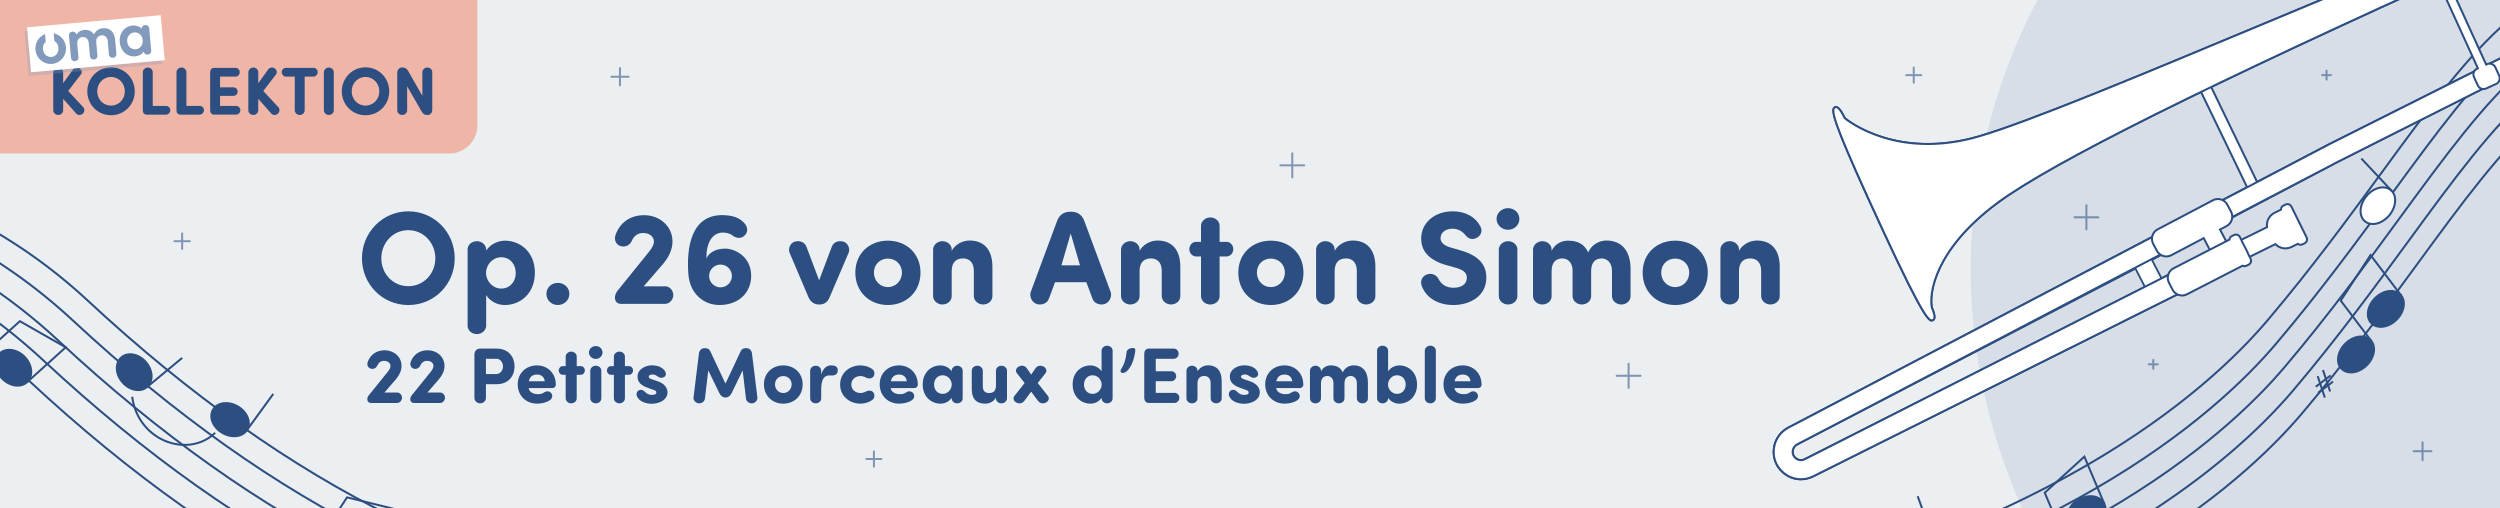 <?xml version="1.0" encoding="UTF-8" standalone="no"?>
<svg
   viewBox="0 0 1852 376.47"
   version="1.1"
   id="svg145"
   sodipodi:docname="AntonSimon.svg"
   width="1852"
   height="376.47"
   xmlns:inkscape="http://www.inkscape.org/namespaces/inkscape"
   xmlns:sodipodi="http://sodipodi.sourceforge.net/DTD/sodipodi-0.dtd"
   xmlns="http://www.w3.org/2000/svg"
   xmlns:svg="http://www.w3.org/2000/svg">
  <sodipodi:namedview
     id="namedview145"
     pagecolor="#ffffff"
     bordercolor="#000000"
     borderopacity="0.25"
     inkscape:showpageshadow="2"
     inkscape:pageopacity="0.0"
     inkscape:pagecheckerboard="0"
     inkscape:deskcolor="#d1d1d1">
    <inkscape:page
       x="0"
       y="0"
       width="1852"
       height="376.47"
       id="page2"
       margin="0"
       bleed="0" />
  </sodipodi:namedview>
  <defs
     id="defs1">
    <style
       id="style1">
      .cls-1 {
        fill: none;
      }

      .cls-2 {
        fill: #efb5a6;
      }

      .cls-3 {
        fill: #829abc;
      }

      .cls-4 {
        fill: #e0e4e9;
      }

      .cls-5 {
        isolation: isolate;
      }

      .cls-6 {
        mix-blend-mode: multiply;
      }

      .cls-7 {
        fill: #fff;
      }

      .cls-8 {
        fill: #eceff1;
      }

      .cls-9 {
        fill: #2c4e80;
      }

      .cls-10 {
        opacity: .56;
      }

      .cls-11 {
        opacity: .2;
      }

      .cls-12 {
        opacity: .3;
      }

      .cls-13 {
        clip-path: url(#clippath);
      }
    </style>
    <clipPath
       id="clippath">
      <rect
         class="cls-1"
         width="1852"
         height="376.47"
         id="rect1"
         x="0"
         y="0" />
    </clipPath>
  </defs>
  <g
     class="cls-5"
     id="g145">
    <g
       id="Ebene_2">
      <g
         id="Ebene_1-2"
         data-name="Ebene_1">
        <g
           id="g144">
          <rect
             class="cls-8"
             x="0"
             width="1852"
             height="376.47"
             id="rect2"
             y="0" />
          <g
             id="g143">
            <g
               id="g18">
              <path
                 class="cls-2"
                 d="m 0,0 h 353.62 v 92.99 c 0,11.44 -9.29,20.73 -20.73,20.73 H 0 Z"
                 id="path2" />
              <g
                 id="g17">
                <g
                   id="g12">
                  <path
                     class="cls-9"
                     d="m 61.67,79.43 c 1.26,1.21 1.06,3.52 -0.35,4.78 -1.31,1.26 -3.67,1.26 -4.78,0 L 46.79,73.2 v 8.55 c 0,1.86 -1.66,3.42 -3.67,3.42 -2.01,0 -3.67,-1.61 -3.67,-3.42 V 53.44 c 0.05,-1.81 1.76,-3.42 3.67,-3.42 2.01,0 3.67,1.56 3.67,3.42 v 8.2 l 7.39,-10.26 c 0.96,-1.41 3.12,-1.76 4.58,-0.85 1.61,1 2.36,3.07 1.21,4.52 l -9.45,12.37 11.16,12.02 z"
                     id="path3" />
                  <path
                     class="cls-9"
                     d="m 82.23,49.87 c 9.85,0 17.6,7.94 17.6,17.8 0,9.86 -7.74,17.7 -17.6,17.7 -9.86,0 -17.55,-7.94 -17.55,-17.7 0,-9.76 7.74,-17.8 17.55,-17.8 z m 0,28.35 c 5.88,0 10.26,-4.78 10.26,-10.56 C 92.49,61.88 88.12,57 82.23,57 c -5.89,0 -10.21,4.88 -10.21,10.66 0,5.78 4.32,10.56 10.21,10.56 z"
                     id="path4" />
                  <path
                     class="cls-9"
                     d="m 113.14,78.48 h 10.01 c 1.66,0 3.02,1.46 3.02,3.22 0,1.66 -1.41,3.17 -3.02,3.22 h -14.43 c -1.86,0 -2.92,-1.41 -2.92,-3.12 V 53.44 c 0.05,-1.81 1.76,-3.42 3.67,-3.42 2.01,0 3.67,1.56 3.67,3.42 z"
                     id="path5" />
                  <path
                     class="cls-9"
                     d="m 138.08,78.48 h 10.01 c 1.66,0 3.02,1.46 3.02,3.22 0,1.66 -1.41,3.17 -3.02,3.22 h -14.43 c -1.86,0 -2.92,-1.41 -2.92,-3.12 V 53.44 c 0.05,-1.81 1.76,-3.42 3.67,-3.42 2.01,0 3.67,1.56 3.67,3.42 z"
                     id="path6" />
                  <path
                     class="cls-9"
                     d="m 174.58,50.27 c 1.66,0 3.02,1.46 3.02,3.27 0,1.66 -1.41,3.22 -3.02,3.22 h -11.56 v 7.94 h 10.01 c 1.66,0 3.02,1.41 3.02,3.17 0,1.66 -1.41,3.17 -3.02,3.17 h -10.01 v 7.44 h 12.02 c 1.66,0 3.02,1.46 3.02,3.22 0,1.66 -1.41,3.22 -3.02,3.22 H 158.6 c -1.86,0 -2.87,-1.41 -2.92,-3.12 V 53.39 c 0.05,-1.71 1.06,-3.12 2.92,-3.12 h 15.99 z"
                     id="path7" />
                  <path
                     class="cls-9"
                     d="m 206.2,79.43 c 1.26,1.21 1.06,3.52 -0.35,4.78 -1.31,1.26 -3.67,1.26 -4.78,0 L 191.32,73.2 v 8.55 c 0,1.86 -1.66,3.42 -3.67,3.42 -2.01,0 -3.67,-1.61 -3.67,-3.42 V 53.44 c 0.05,-1.81 1.76,-3.42 3.67,-3.42 2.01,0 3.67,1.56 3.67,3.42 v 8.2 l 7.39,-10.26 c 0.96,-1.41 3.12,-1.76 4.58,-0.85 1.61,1 2.36,3.07 1.21,4.52 l -9.45,12.37 11.16,12.02 z"
                     id="path8" />
                  <path
                     class="cls-9"
                     d="m 225.7,56.76 v 24.99 c 0,1.86 -1.66,3.42 -3.67,3.42 -2.01,0 -3.67,-1.61 -3.67,-3.42 V 56.76 h -6.64 c -1.56,0 -3.02,-1.56 -3.02,-3.22 0,-1.81 1.36,-3.27 3.02,-3.27 h 20.61 c 1.66,0 3.02,1.46 3.02,3.27 0,1.66 -1.46,3.22 -3.02,3.22 h -6.64 z"
                     id="path9" />
                  <path
                     class="cls-9"
                     d="m 247.27,81.74 c 0,1.86 -1.66,3.42 -3.67,3.42 -2.01,0 -3.67,-1.61 -3.67,-3.42 V 53.43 c 0.05,-1.81 1.76,-3.42 3.67,-3.42 2.01,0 3.67,1.56 3.67,3.42 z"
                     id="path10" />
                  <path
                     class="cls-9"
                     d="m 270.75,49.87 c 9.85,0 17.6,7.94 17.6,17.8 0,9.86 -7.74,17.7 -17.6,17.7 -9.86,0 -17.55,-7.94 -17.55,-17.7 0,-9.76 7.74,-17.8 17.55,-17.8 z m 0,28.35 c 5.88,0 10.26,-4.78 10.26,-10.56 0,-5.78 -4.37,-10.66 -10.26,-10.66 -5.89,0 -10.21,4.88 -10.21,10.66 0,5.78 4.32,10.56 10.21,10.56 z"
                     id="path11" />
                  <path
                     class="cls-9"
                     d="m 320.22,81.49 c 0,2.06 -1.51,3.67 -3.27,3.67 h -0.65 c -1.51,0 -2.77,-0.5 -3.92,-2.51 l -10.76,-18.7 v 17.8 c 0,1.86 -1.66,3.42 -3.67,3.42 -2.01,0 -3.67,-1.61 -3.67,-3.42 V 53.8 c 0,-2.11 1.56,-3.77 3.37,-3.77 h 0.65 c 1.56,0 2.92,0.5 4.07,2.56 l 10.51,18.4 V 53.44 c 0,-1.81 1.76,-3.42 3.67,-3.42 2.01,0 3.67,1.56 3.67,3.42 z"
                     id="path12" />
                </g>
                <g
                   class="cls-12"
                   id="g14">
                  <g
                     class="cls-6"
                     id="g13">
                    <rect
                       class="cls-3"
                       x="19.54"
                       y="18.37"
                       width="99.41"
                       height="33.45"
                       transform="rotate(-5.16,69.249,35.031)"
                       id="rect12" />
                  </g>
                </g>
                <rect
                   class="cls-7"
                   x="21.33"
                   y="15.68"
                   width="99.41"
                   height="33.45"
                   transform="rotate(-5.16,71.033,32.443)"
                   id="rect14" />
                <g
                   id="g16">
                  <path
                     class="cls-3"
                     d="m 85.28,29.3 0.95,10.49 c 0.15,1.63 -0.93,2.87 -2.51,3.01 -1.58,0.14 -2.91,-0.88 -3.05,-2.51 L 79.8,30.61 c -0.27,-2.94 -2.06,-4.65 -4.68,-4.41 -2.62,0.24 -4.08,2.24 -3.82,5.18 l 0.87,9.68 c 0.15,1.63 -0.88,2.86 -2.51,3.01 -1.63,0.15 -2.91,-0.88 -3.05,-2.51 l -0.87,-9.68 c -0.27,-2.94 -2.06,-4.65 -4.68,-4.41 -2.62,0.24 -4.08,2.24 -3.82,5.18 l 0.87,9.68 c 0.15,1.63 -0.88,2.86 -2.51,3.01 -1.63,0.15 -2.86,-0.88 -3.01,-2.51 L 51.11,26.41 c -0.15,-1.63 0.88,-2.86 2.47,-3 1.58,-0.14 2.76,0.75 3.03,2.23 1.15,-1.93 3.13,-3.25 5.71,-3.48 3.17,-0.29 5.69,0.9 7.28,3.31 1.07,-2.24 3.13,-4.25 6.57,-4.56 5.02,-0.45 8.62,2.6 9.15,8.39 z"
                     id="path14" />
                  <path
                     class="cls-3"
                     d="m 110.53,21.05 1.48,16.42 c 0.15,1.63 -0.88,2.86 -2.51,3.01 -1.63,0.15 -2.81,-0.8 -3.03,-2.28 -1.37,1.99 -3.48,3.32 -6.33,3.58 -5.74,0.52 -10.82,-3.72 -11.44,-10.5 -0.59,-6.51 3.36,-11.79 9.37,-12.34 2.85,-0.26 5.16,0.58 6.86,2.25 0.05,-1.46 1.05,-2.51 2.59,-2.65 1.63,-0.15 2.86,0.88 3.01,2.51 z m -4.83,8.68 c -0.31,-3.48 -2.96,-6.03 -6.26,-5.73 -3.35,0.3 -5.54,3.28 -5.23,6.76 0.31,3.48 3.01,6.07 6.36,5.76 3.35,-0.31 5.45,-3.32 5.13,-6.8 z"
                     id="path15" />
                  <path
                     class="cls-3"
                     d="m 39.79,24.67 0.51,5.7 c 1.65,0.97 2.78,2.79 2.98,5 0.31,3.48 -1.83,6.5 -5.13,6.8 -3.35,0.3 -6.04,-2.28 -6.36,-5.76 -0.2,-2.21 0.61,-4.21 2.08,-5.46 l -0.51,-5.7 c -4.55,1.81 -7.55,6.49 -7.09,11.66 0.57,6.33 6.05,10.99 12.3,10.43 6.29,-0.57 10.85,-6.13 10.27,-12.46 -0.47,-5.16 -4.24,-9.22 -9.06,-10.2 z"
                     id="path16" />
                </g>
              </g>
            </g>
            <g
               class="cls-13"
               clip-path="url(#clippath)"
               id="g142">
              <g
                 id="g141">
                <rect
                   class="cls-1"
                   x="0"
                   width="1852"
                   height="376.47"
                   id="rect18"
                   y="0" />
                <g
                   class="cls-11"
                   id="g19">
                  <path
                     class="cls-3"
                     d="m 1658.83,-162.33 c -51.36,32.59 -96.59,76.65 -131.47,131.31 -127.47,199.7 -68.9,464.93 130.8,592.39 199.7,127.47 464.93,68.9 592.39,-130.8 34.89,-54.66 55.81,-114.23 63.74,-174.54 z"
                     id="path18" />
                </g>
                <g
                   id="g63">
                  <g
                     id="g36">
                    <path
                       class="cls-9"
                       d="m 302.45,156.56 c 19.27,0 34.41,15.53 34.41,34.8 0,19.27 -15.14,34.61 -34.41,34.61 -19.27,0 -34.31,-15.53 -34.31,-34.61 0,-19.08 15.14,-34.8 34.31,-34.8 z m 0,55.44 c 11.5,0 20.05,-9.34 20.05,-20.65 0,-11.31 -8.55,-20.84 -20.05,-20.84 -11.5,0 -19.96,9.54 -19.96,20.84 0,11.3 8.45,20.65 19.96,20.65 z"
                       id="path19" />
                    <path
                       class="cls-9"
                       d="m 373.92,178.28 c 11.7,0 22.32,8.55 22.32,23.79 0,15.24 -10.62,23.89 -22.32,23.89 -5.21,0 -10.81,-2.56 -13.76,-7.37 v 22.81 c -0.1,3.34 -3.24,6.1 -6.88,6.1 -3.64,0 -6.88,-2.66 -6.88,-6.1 v -56.63 c 0,-3.44 3.15,-6.1 6.88,-6.1 3.73,0 6.78,2.75 6.88,6.1 v 0.89 c 3.93,-6.1 10.81,-7.37 13.76,-7.37 z m -2.66,12.29 c -6.19,0 -11.21,5.51 -11.21,11.6 0,6.09 5.01,11.6 11.21,11.6 6.88,0 10.81,-5.51 10.81,-11.6 0,-6.09 -3.93,-11.6 -10.81,-11.6 z"
                       id="path20" />
                    <path
                       class="cls-9"
                       d="m 413.24,209.54 c 4.62,0 8.55,3.44 8.55,8.16 0,4.72 -3.93,8.26 -8.55,8.26 -4.62,0 -8.45,-3.44 -8.45,-8.26 0,-4.82 3.83,-8.16 8.45,-8.16 z"
                       id="path21" />
                    <path
                       class="cls-9"
                       d="m 459.74,182.31 c -3.15,-0.88 -5.01,-4.33 -3.83,-8.06 3.24,-9.24 10.81,-14.84 21.23,-14.84 11.4,0 21.04,7.96 21.04,19.56 0,6.19 -3.05,11.8 -6.78,16.32 l -14.55,16.81 h 15.93 c 3.24,0 6,2.95 6,6.49 0,3.34 -2.75,6.49 -6,6.49 h -32.83 c -2.65,0 -4.42,-1.77 -4.42,-4.62 0,-1.87 0.88,-3.83 2.06,-5.21 l 23.4,-29 c 1.77,-2.26 3.44,-4.82 3.44,-7.27 0,-3.44 -2.95,-6.39 -8.06,-6.39 -3.83,0 -6.78,2.16 -8.26,5.7 -1.18,2.75 -4.23,5.21 -8.36,4.03 z"
                       id="path22" />
                    <path
                       class="cls-9"
                       d="m 535.53,172.28 c -8.75,0 -12.29,9.34 -12.19,17.79 v 1.57 c 0.88,-2.85 4.92,-7.47 13.96,-7.47 6.59,0 19.17,5.41 19.17,20.25 0,12.39 -9.34,21.53 -23.4,21.53 -12.19,0 -21.92,-8.75 -23.1,-22.42 -1.57,-19.86 1.87,-44.93 26.05,-44.14 5.6,0.2 11.6,1.28 15.73,6.29 2.26,2.75 2.56,6.19 -0.2,8.85 -2.56,2.56 -6.39,1.97 -8.95,-0.1 -1.87,-1.57 -4.92,-2.16 -7.08,-2.16 z m -1.77,23.7 c -4.62,0 -8.45,3.83 -8.45,8.46 0,4.63 3.83,8.45 8.45,8.45 4.62,0 8.45,-3.83 8.45,-8.45 0,-4.62 -3.83,-8.46 -8.45,-8.46 z"
                       id="path23" />
                    <path
                       class="cls-9"
                       d="m 614.76,219.77 c -1.38,3.64 -3.83,5.8 -7.57,5.8 h -0.59 c -3.64,0 -6.39,-2.16 -7.86,-5.8 l -13.86,-32.64 c -1.18,-3.15 0.69,-7.28 4.03,-8.16 4.33,-1.08 7.37,0.88 8.55,3.93 l 9.34,24.77 9.34,-24.77 c 1.08,-3.05 4.23,-5.01 8.55,-3.93 3.34,0.88 5.21,5.01 4.03,8.16 z"
                       id="path24" />
                    <path
                       class="cls-9"
                       d="m 633.63,201.97 c 0,-14.45 10.72,-23.69 24.09,-23.69 13.37,0 24.18,9.24 24.18,23.69 0,14.45 -10.81,23.99 -24.18,23.99 -13.37,0 -24.09,-9.54 -24.09,-23.99 z m 34.51,0 c 0,-6.19 -4.72,-10.42 -10.42,-10.42 -5.7,0 -10.32,4.23 -10.32,10.42 0,6.19 4.72,10.72 10.32,10.72 5.6,0 10.42,-4.43 10.42,-10.72 z"
                       id="path25" />
                    <path
                       class="cls-9"
                       d="m 705,185.85 c 2.46,-4.62 7.86,-7.67 13.27,-7.67 10.32,0 16.91,6.39 16.91,19.46 v 21.82 c 0,3.44 -3.15,6.1 -6.88,6.1 -3.73,0 -6.78,-2.75 -6.88,-6.1 v -18.88 c 0,-6.1 -3.34,-9.14 -7.96,-9.14 -4.62,0 -8.45,2.36 -8.45,9.34 v 18.68 c 0,3.44 -3.15,6.1 -6.88,6.1 -3.73,0 -6.78,-2.75 -6.88,-6.1 v -34.7 c 0.1,-3.34 3.24,-6.1 6.88,-6.1 3.64,0 6.88,2.66 6.88,6.1 v 1.08 z"
                       id="path26" />
                    <path
                       class="cls-9"
                       d="m 781.58,209.05 -4.62,12.39 c -1.28,3.34 -5.41,4.92 -9.04,3.74 -3.54,-1.18 -5.51,-5.6 -4.33,-8.95 l 19.56,-52.69 c 1.57,-4.13 4.72,-6.69 9.73,-6.69 h 0.59 c 5.01,0 8.16,2.56 9.73,6.69 l 19.56,52.69 c 1.18,3.34 -0.79,7.77 -4.33,8.95 -3.64,1.18 -7.77,-0.39 -9.04,-3.74 l -4.62,-12.39 h -23.2 z m 18.48,-12.48 -6.88,-23.59 -6.88,23.59 z"
                       id="path27" />
                    <path
                       class="cls-9"
                       d="m 844.2,185.85 c 2.46,-4.62 7.86,-7.67 13.27,-7.67 10.32,0 16.91,6.39 16.91,19.46 v 21.82 c 0,3.44 -3.15,6.1 -6.88,6.1 -3.73,0 -6.78,-2.75 -6.88,-6.1 v -18.88 c 0,-6.1 -3.34,-9.14 -7.96,-9.14 -4.62,0 -8.45,2.36 -8.45,9.34 v 18.68 c 0,3.44 -3.15,6.1 -6.88,6.1 -3.73,0 -6.78,-2.75 -6.88,-6.1 v -34.7 c 0.1,-3.34 3.24,-6.1 6.88,-6.1 3.64,0 6.88,2.66 6.88,6.1 v 1.08 z"
                       id="path28" />
                    <path
                       class="cls-9"
                       d="m 889.71,179.17 v -11.99 c 0.1,-3.34 3.24,-6.1 6.88,-6.1 3.64,0 6.88,2.66 6.88,6.1 v 11.99 h 5.21 c 2.75,0 4.92,2.46 4.92,5.41 0,2.95 -2.16,5.31 -4.92,5.41 h -5.21 v 29.49 c 0,3.44 -3.15,6.1 -6.88,6.1 -3.73,0 -6.78,-2.75 -6.88,-6.1 v -29.49 h -3.74 c -2.75,-0.1 -4.92,-2.56 -4.92,-5.41 0,-2.85 2.16,-5.41 4.92,-5.41 z"
                       id="path29" />
                    <path
                       class="cls-9"
                       d="m 917.34,201.97 c 0,-14.45 10.72,-23.69 24.09,-23.69 13.37,0 24.18,9.24 24.18,23.69 0,14.45 -10.81,23.99 -24.18,23.99 -13.37,0 -24.09,-9.54 -24.09,-23.99 z m 34.5,0 c 0,-6.19 -4.72,-10.42 -10.42,-10.42 -5.7,0 -10.32,4.23 -10.32,10.42 0,6.19 4.72,10.72 10.32,10.72 5.6,0 10.42,-4.43 10.42,-10.72 z"
                       id="path30" />
                    <path
                       class="cls-9"
                       d="m 988.71,185.85 c 2.46,-4.62 7.86,-7.67 13.27,-7.67 10.32,0 16.91,6.39 16.91,19.46 v 21.82 c 0,3.44 -3.15,6.1 -6.88,6.1 -3.73,0 -6.78,-2.75 -6.88,-6.1 v -18.88 c 0,-6.1 -3.34,-9.14 -7.96,-9.14 -4.62,0 -8.45,2.36 -8.45,9.34 v 18.68 c 0,3.44 -3.15,6.1 -6.88,6.1 -3.73,0 -6.78,-2.75 -6.88,-6.1 v -34.7 c 0.1,-3.34 3.24,-6.1 6.88,-6.1 3.64,0 6.88,2.66 6.88,6.1 v 1.08 z"
                       id="path31" />
                    <path
                       class="cls-9"
                       d="m 1056.93,203.35 c 3.83,-1.47 7.47,0.59 8.85,3.44 1.47,3.05 4.82,6.39 10.91,6.39 6.09,0 9.83,-2.75 9.93,-7.18 0.1,-3.05 -1.28,-5.7 -8.16,-7.67 l -8.16,-2.26 c -14.94,-4.62 -17.5,-13.17 -17.5,-19.27 0,-12.09 10.32,-20.25 23.3,-20.25 9.73,0 17.01,4.23 20.64,11.3 1.67,3.24 0.3,6.39 -2.16,7.96 -3.54,2.26 -6.68,1.28 -9.04,-1.67 -2.85,-3.64 -6.59,-4.72 -9.63,-4.72 -5.01,0 -8.75,2.95 -8.75,6.98 0,1.77 0.69,5.01 7.27,6.88 l 8.06,2.36 c 16.42,4.72 18.78,13.96 18.58,20.45 -0.2,13.47 -12.39,19.86 -24.38,19.86 -11.99,0 -20.64,-5.8 -23.59,-14.55 -1.08,-3.44 0.49,-6.78 3.83,-8.06 z"
                       id="path32" />
                    <path
                       class="cls-9"
                       d="m 1117.19,154.2 c 4.62,0 8.36,3.44 8.36,7.96 0,4.52 -3.74,8.06 -8.36,8.06 -4.62,0 -8.55,-3.54 -8.55,-8.06 0,-4.52 3.93,-7.96 8.55,-7.96 z m 6.88,65.27 c 0,3.44 -3.15,6.1 -6.88,6.1 -3.73,0 -6.78,-2.75 -6.88,-6.1 v -34.7 c 0.1,-3.34 3.24,-6.1 6.88,-6.1 3.64,0 6.88,2.66 6.88,6.1 z"
                       id="path33" />
                    <path
                       class="cls-9"
                       d="m 1207.92,219.47 c 0,3.44 -3.15,6.1 -6.88,6.1 -3.73,0 -6.78,-2.75 -6.88,-6.1 v -18.88 c 0,-6 -3.64,-9.14 -7.67,-9.14 -4.33,0 -7.77,2.65 -7.77,9.34 v 18.68 c 0,3.44 -3.15,6.1 -6.88,6.1 -3.73,0 -6.78,-2.75 -6.88,-6.1 V 200.3 c 0,-5.8 -3.64,-8.85 -7.57,-8.85 -4.13,0 -7.96,2.36 -7.96,9.34 v 18.68 c 0,3.44 -3.15,6.1 -6.88,6.1 -3.73,0 -6.78,-2.75 -6.88,-6.1 v -34.7 c 0.1,-3.34 3.24,-6.1 6.88,-6.1 3.64,0 6.88,2.66 6.88,6.1 v 1.08 c 2.16,-4.82 7.08,-7.57 11.99,-7.57 7.27,0 12.09,2.36 15.14,8.65 3.34,-7.27 10.13,-8.75 13.37,-8.75 10.91,0 17.89,6.98 17.99,20.84 z"
                       id="path34" />
                    <path
                       class="cls-9"
                       d="m 1216.87,201.97 c 0,-14.45 10.72,-23.69 24.09,-23.69 13.37,0 24.18,9.24 24.18,23.69 0,14.45 -10.81,23.99 -24.18,23.99 -13.37,0 -24.09,-9.54 -24.09,-23.99 z m 34.5,0 c 0,-6.19 -4.72,-10.42 -10.42,-10.42 -5.7,0 -10.32,4.23 -10.32,10.42 0,6.19 4.72,10.72 10.32,10.72 5.6,0 10.42,-4.43 10.42,-10.72 z"
                       id="path35" />
                    <path
                       class="cls-9"
                       d="m 1288.24,185.85 c 2.46,-4.62 7.86,-7.67 13.27,-7.67 10.32,0 16.91,6.39 16.91,19.46 v 21.82 c 0,3.44 -3.15,6.1 -6.88,6.1 -3.73,0 -6.78,-2.75 -6.88,-6.1 v -18.88 c 0,-6.1 -3.34,-9.14 -7.96,-9.14 -4.62,0 -8.45,2.36 -8.45,9.34 v 18.68 c 0,3.44 -3.15,6.1 -6.88,6.1 -3.73,0 -6.78,-2.75 -6.88,-6.1 v -34.7 c 0.1,-3.34 3.24,-6.1 6.88,-6.1 3.64,0 6.88,2.66 6.88,6.1 v 1.08 z"
                       id="path36" />
                  </g>
                  <g
                     id="g62">
                    <path
                       class="cls-9"
                       d="m 274.62,273.09 c -1.87,-0.53 -2.98,-2.57 -2.28,-4.79 1.93,-5.49 6.43,-8.82 12.62,-8.82 6.78,0 12.5,4.73 12.5,11.63 0,3.68 -1.81,7.01 -4.03,9.7 l -8.65,9.99 h 9.47 c 1.93,0 3.56,1.75 3.56,3.86 0,1.99 -1.64,3.86 -3.56,3.86 h -19.52 c -1.58,0 -2.63,-1.05 -2.63,-2.75 0,-1.11 0.53,-2.28 1.23,-3.1 l 13.91,-17.24 c 1.05,-1.34 2.04,-2.86 2.04,-4.32 0,-2.04 -1.75,-3.8 -4.79,-3.8 -2.28,0 -4.03,1.29 -4.91,3.39 -0.7,1.64 -2.51,3.1 -4.97,2.4 z"
                       id="path37" />
                    <path
                       class="cls-9"
                       d="m 306.46,273.09 c -1.87,-0.53 -2.98,-2.57 -2.28,-4.79 1.93,-5.49 6.43,-8.82 12.62,-8.82 6.78,0 12.5,4.73 12.5,11.63 0,3.68 -1.81,7.01 -4.03,9.7 l -8.65,9.99 h 9.47 c 1.93,0 3.56,1.75 3.56,3.86 0,1.99 -1.64,3.86 -3.56,3.86 h -19.52 c -1.58,0 -2.63,-1.05 -2.63,-2.75 0,-1.11 0.53,-2.28 1.23,-3.1 l 13.91,-17.24 c 1.05,-1.34 2.04,-2.86 2.04,-4.32 0,-2.04 -1.75,-3.8 -4.79,-3.8 -2.28,0 -4.03,1.29 -4.91,3.39 -0.7,1.64 -2.51,3.1 -4.97,2.4 z"
                       id="path38" />
                    <path
                       class="cls-9"
                       d="m 351.45,262.63 c 0.06,-2.4 1.52,-4.38 4.09,-4.38 h 12.39 c 9.17,0 13.26,6.6 13.26,13.2 0,6.6 -4.09,13.15 -13.26,13.15 h -7.95 v 10.23 c 0,2.16 -1.93,3.97 -4.27,3.97 -2.34,0 -4.26,-1.87 -4.26,-3.97 z m 8.53,3.15 v 11.34 h 7.54 c 3.33,0 5.08,-3.04 5.08,-5.67 0,-2.63 -1.64,-5.67 -4.85,-5.67 z"
                       id="path39" />
                    <path
                       class="cls-9"
                       d="m 407.19,296.57 c -2.75,1.81 -6.19,2.45 -9.41,2.45 -7.83,0 -14.26,-5.67 -14.26,-14.26 0,-8.59 6.43,-14.08 14.26,-14.08 7.83,0 13.97,5.73 13.97,14.31 0,1.46 -1.23,2.51 -2.51,2.51 h -17.59 c 0.41,3.16 3.86,4.5 6.72,4.5 1.64,0 3.04,-0.12 4.73,-1.29 1.87,-1.29 3.97,-0.93 5.14,0.41 1.52,1.75 0.93,4.27 -1.05,5.43 z m -3.63,-14.14 c -0.41,-3.33 -2.69,-4.97 -5.73,-4.97 -3.04,0 -5.38,1.52 -6.08,4.97 h 11.8 z"
                       id="path40" />
                    <path
                       class="cls-9"
                       d="m 419.05,271.22 v -7.13 c 0.06,-1.99 1.93,-3.62 4.09,-3.62 2.16,0 4.09,1.58 4.09,3.62 v 7.13 h 3.1 c 1.64,0 2.92,1.46 2.92,3.21 0,1.75 -1.29,3.15 -2.92,3.21 h -3.1 v 17.53 c 0,2.04 -1.87,3.62 -4.09,3.62 -2.22,0 -4.03,-1.64 -4.09,-3.62 v -17.53 h -2.22 c -1.64,-0.06 -2.92,-1.52 -2.92,-3.21 0,-1.69 1.29,-3.21 2.92,-3.21 z"
                       id="path41" />
                    <path
                       class="cls-9"
                       d="m 441.37,256.37 c 2.75,0 4.97,2.04 4.97,4.73 0,2.69 -2.22,4.79 -4.97,4.79 -2.75,0 -5.08,-2.1 -5.08,-4.79 0,-2.69 2.34,-4.73 5.08,-4.73 z m 4.09,38.8 c 0,2.04 -1.87,3.62 -4.09,3.62 -2.22,0 -4.03,-1.64 -4.09,-3.62 v -20.63 c 0.06,-1.99 1.93,-3.62 4.09,-3.62 2.16,0 4.09,1.58 4.09,3.62 z"
                       id="path42" />
                    <path
                       class="cls-9"
                       d="m 454.75,271.22 v -7.13 c 0.06,-1.99 1.93,-3.62 4.09,-3.62 2.16,0 4.09,1.58 4.09,3.62 v 7.13 h 3.1 c 1.64,0 2.92,1.46 2.92,3.21 0,1.75 -1.29,3.15 -2.92,3.21 h -3.1 v 17.53 c 0,2.04 -1.87,3.62 -4.09,3.62 -2.22,0 -4.03,-1.64 -4.09,-3.62 v -17.53 h -2.22 c -1.64,-0.06 -2.92,-1.52 -2.92,-3.21 0,-1.69 1.29,-3.21 2.92,-3.21 z"
                       id="path43" />
                    <path
                       class="cls-9"
                       d="m 473.21,289.15 c 1.81,-0.82 3.51,-0.06 4.38,0.99 1.46,1.58 3.21,2.4 5.14,2.4 1.81,0 3.5,-0.29 3.5,-1.69 0,-1.17 -0.7,-1.58 -2.69,-2.22 l -3.1,-1.11 c -8.18,-2.75 -8.12,-6.6 -8.12,-9.11 0,-4.03 4.85,-7.77 10.58,-7.77 3.92,0 7.95,1.23 9.82,4.5 0.99,1.75 0.53,3.45 -0.7,4.15 -1.81,1.05 -3.51,0.64 -5.2,-0.64 -1.17,-0.88 -2.22,-1.23 -3.27,-1.23 -1.75,0 -2.98,0.58 -2.98,1.64 0,0.88 0.7,1.4 2.34,1.93 l 4.15,1.4 c 6.6,2.16 7.42,6.43 7.42,8.18 0,5.78 -6.08,8.53 -11.8,8.53 -4.38,0 -9.52,-1.81 -10.93,-5.84 -0.59,-1.69 0.12,-3.51 1.46,-4.09 z"
                       id="path44" />
                    <path
                       class="cls-9"
                       d="m 548.52,260.52 c 1.05,-2.22 2.22,-2.57 3.86,-2.57 h 0.88 c 1.99,0 3.56,1.81 3.8,3.8 l 4.03,32.78 c 0.23,2.04 -1.69,4.09 -3.92,4.27 -2.28,0.17 -4.32,-1.46 -4.56,-3.62 l -2.45,-20.8 -8.01,16.54 c -0.76,1.64 -2.22,3.56 -4.73,3.56 -2.51,0 -3.91,-1.93 -4.67,-3.56 l -8.06,-16.54 -2.45,20.8 c -0.23,2.16 -2.28,3.8 -4.56,3.62 -2.22,-0.18 -4.21,-2.22 -3.92,-4.27 l 4.03,-32.78 c 0.23,-1.99 1.81,-3.8 3.8,-3.8 h 0.88 c 1.64,0 2.86,0.35 3.86,2.57 l 11.1,23.66 11.1,-23.66 z"
                       id="path45" />
                    <path
                       class="cls-9"
                       d="m 565.93,284.77 c 0,-8.59 6.37,-14.08 14.31,-14.08 7.94,0 14.37,5.49 14.37,14.08 0,8.59 -6.43,14.26 -14.37,14.26 -7.94,0 -14.31,-5.67 -14.31,-14.26 z m 20.51,0 c 0,-3.68 -2.8,-6.19 -6.19,-6.19 -3.39,0 -6.13,2.51 -6.13,6.19 0,3.68 2.8,6.37 6.13,6.37 3.33,0 6.19,-2.63 6.19,-6.37 z"
                       id="path46" />
                    <path
                       class="cls-9"
                       d="m 620.56,275.19 c -0.29,2.04 -2.22,2.98 -4.03,2.98 -0.58,0 -1.46,-0.06 -1.99,-0.06 -4.56,0 -6.08,3.51 -6.19,10.34 v 6.72 c 0,2.04 -1.87,3.62 -4.09,3.62 -2.22,0 -4.03,-1.64 -4.09,-3.62 v -20.63 c 0.06,-1.99 1.93,-3.62 4.09,-3.62 2.16,0 4.09,1.58 4.09,3.62 v 2.98 c 1.52,-5.08 4.38,-6.84 7.19,-6.84 2.81,0 5.55,0.64 5.02,4.5 z"
                       id="path47" />
                    <path
                       class="cls-9"
                       d="m 637.33,291.14 c 1.46,0 2.86,-0.41 4.03,-1.05 1.46,-0.82 3.86,-1.17 5.32,0.29 1.64,1.64 1.4,4.62 -0.53,5.96 -2.45,1.75 -5.55,2.69 -8.82,2.69 -7.83,0 -14.96,-5.49 -14.96,-14.08 v -0.17 c 0,-8.59 7.13,-14.08 14.96,-14.08 3.27,0 6.37,0.93 8.82,2.69 1.93,1.34 2.16,4.32 0.53,5.96 -1.46,1.46 -3.86,1.11 -5.32,0.29 -1.17,-0.64 -2.57,-1.05 -4.03,-1.05 -3.51,0 -6.66,2.4 -6.66,6.19 v 0.17 c 0,3.8 3.16,6.19 6.66,6.19 z"
                       id="path48" />
                    <path
                       class="cls-9"
                       d="m 675.36,296.57 c -2.75,1.81 -6.19,2.45 -9.41,2.45 -7.83,0 -14.26,-5.67 -14.26,-14.26 0,-8.59 6.43,-14.08 14.26,-14.08 7.83,0 13.97,5.73 13.97,14.31 0,1.46 -1.23,2.51 -2.51,2.51 h -17.59 c 0.41,3.16 3.86,4.5 6.72,4.5 1.64,0 3.04,-0.12 4.73,-1.29 1.87,-1.29 3.97,-0.93 5.14,0.41 1.52,1.75 0.93,4.27 -1.05,5.43 z m -3.62,-14.14 c -0.41,-3.33 -2.69,-4.97 -5.73,-4.97 -3.04,0 -5.38,1.52 -6.08,4.97 h 11.8 z"
                       id="path49" />
                    <path
                       class="cls-9"
                       d="m 704.98,274.55 c 0.06,-1.99 1.93,-3.62 4.09,-3.62 2.16,0 4.09,1.58 4.09,3.62 v 20.63 c 0,2.04 -1.87,3.62 -4.09,3.62 -2.22,0 -4.03,-1.64 -4.09,-3.62 v -0.53 c -1.75,2.86 -5.08,4.38 -8.18,4.38 -6.95,0 -13.26,-5.14 -13.26,-14.2 0,-9.06 6.31,-14.14 13.26,-14.14 1.75,0 5.84,0.76 8.18,4.38 v -0.53 z m -6.6,17.23 c 3.68,0 6.66,-3.27 6.66,-6.89 0,-3.62 -2.98,-6.89 -6.66,-6.89 -4.09,0 -6.43,3.27 -6.43,6.89 0,3.62 2.34,6.89 6.43,6.89 z"
                       id="path50" />
                    <path
                       class="cls-9"
                       d="m 737.82,294.53 c -1.46,2.75 -4.67,4.5 -7.89,4.5 -6.14,0 -10.05,-3.04 -10.05,-10.81 v -13.67 c 0,-2.04 1.87,-3.62 4.09,-3.62 2.22,0 4.03,1.64 4.09,3.62 v 11.22 c 0,3.62 1.34,5.38 4.73,5.38 2.86,0 5.02,-1.34 5.02,-5.49 v -11.1 c 0,-2.04 1.87,-3.62 4.09,-3.62 2.22,0 4.03,1.64 4.09,3.62 v 20.63 c -0.06,1.99 -1.93,3.62 -4.09,3.62 -2.16,0 -4.09,-1.58 -4.09,-3.62 v -0.64 z"
                       id="path51" />
                    <path
                       class="cls-9"
                       d="m 763.88,290.15 -4.91,6.66 c -1.23,1.64 -3.21,2.63 -5.78,1.52 -1.99,-0.88 -3.21,-3.21 -1.69,-5.02 l 7.54,-9.58 -5.78,-7.3 c -1.46,-1.93 -0.23,-4.15 1.69,-5.02 2.57,-1.11 4.79,-0.12 5.79,1.52 l 3.15,4.56 3.16,-4.56 c 0.99,-1.64 3.21,-2.63 5.78,-1.52 1.93,0.88 3.16,3.1 1.69,5.02 l -5.78,7.3 7.54,9.58 c 1.52,1.81 0.29,4.15 -1.69,5.02 -2.57,1.11 -4.56,0.12 -5.78,-1.52 l -4.91,-6.66 z"
                       id="path52" />
                    <path
                       class="cls-9"
                       d="m 816.05,259.71 c 0.06,-1.99 1.93,-3.62 4.09,-3.62 2.16,0 4.09,1.58 4.09,3.62 v 35.47 c 0,2.04 -1.87,3.62 -4.09,3.62 -2.22,0 -4.03,-1.64 -4.09,-3.62 v -0.53 c -1.75,2.86 -5.08,4.38 -8.18,4.38 -6.95,0 -13.26,-5.14 -13.26,-14.2 0,-9.06 6.31,-14.14 13.26,-14.14 1.75,0 5.84,0.76 8.18,4.38 V 259.7 Z m -6.6,32.07 c 3.68,0 6.66,-3.27 6.66,-6.89 0,-3.62 -2.98,-6.89 -6.66,-6.89 -4.09,0 -6.43,3.27 -6.43,6.89 0,3.62 2.34,6.89 6.43,6.89 z"
                       id="path53" />
                    <path
                       class="cls-9"
                       d="m 831.59,276.3 c -0.94,0 -1.46,-0.58 -1.46,-1.46 0,-0.41 0.06,-0.76 0.29,-1.17 2.04,-3.1 3.51,-6.95 3.97,-11.45 0.18,-1.46 0.18,-2.57 1.29,-3.33 1.52,-1.17 4.32,-1.52 5.14,-0.47 0.29,0.53 0.23,1.23 0.12,2.22 -1.23,9.06 -5.38,15.66 -9.35,15.66 z"
                       id="path54" />
                    <path
                       class="cls-9"
                       d="m 869.63,258.24 c 1.93,0 3.51,1.69 3.51,3.8 0,1.93 -1.64,3.74 -3.51,3.74 h -13.44 v 9.23 h 11.63 c 1.93,0 3.51,1.64 3.51,3.68 0,1.93 -1.64,3.68 -3.51,3.68 h -11.63 v 8.65 h 13.97 c 1.93,0 3.51,1.69 3.51,3.74 0,1.93 -1.64,3.74 -3.51,3.74 h -19.11 c -2.16,0 -3.33,-1.64 -3.39,-3.62 v -33.01 c 0.06,-1.99 1.23,-3.62 3.39,-3.62 h 18.58 z"
                       id="path55" />
                    <path
                       class="cls-9"
                       d="m 887.09,275.19 c 1.46,-2.75 4.67,-4.56 7.89,-4.56 6.13,0 10.05,3.8 10.05,11.57 v 12.97 c 0,2.04 -1.87,3.62 -4.09,3.62 -2.22,0 -4.03,-1.64 -4.09,-3.62 v -11.22 c 0,-3.62 -1.99,-5.43 -4.73,-5.43 -2.74,0 -5.02,1.4 -5.02,5.55 v 11.1 c 0,2.04 -1.87,3.62 -4.09,3.62 -2.22,0 -4.03,-1.64 -4.09,-3.62 v -20.63 c 0.06,-1.99 1.93,-3.62 4.09,-3.62 2.16,0 4.09,1.58 4.09,3.62 v 0.64 z"
                       id="path56" />
                    <path
                       class="cls-9"
                       d="m 911.98,289.15 c 1.81,-0.82 3.51,-0.06 4.38,0.99 1.46,1.58 3.21,2.4 5.14,2.4 1.81,0 3.5,-0.29 3.5,-1.69 0,-1.17 -0.7,-1.58 -2.69,-2.22 l -3.1,-1.11 c -8.18,-2.75 -8.12,-6.6 -8.12,-9.11 0,-4.03 4.85,-7.77 10.58,-7.77 3.92,0 7.95,1.23 9.82,4.5 0.99,1.75 0.53,3.45 -0.7,4.15 -1.81,1.05 -3.51,0.64 -5.2,-0.64 -1.17,-0.88 -2.22,-1.23 -3.27,-1.23 -1.75,0 -2.98,0.58 -2.98,1.64 0,0.88 0.7,1.4 2.34,1.93 l 4.15,1.4 c 6.6,2.16 7.42,6.43 7.42,8.18 0,5.78 -6.08,8.53 -11.8,8.53 -4.38,0 -9.52,-1.81 -10.93,-5.84 -0.59,-1.69 0.12,-3.51 1.46,-4.09 z"
                       id="path57" />
                    <path
                       class="cls-9"
                       d="m 960.94,296.57 c -2.75,1.81 -6.19,2.45 -9.41,2.45 -7.83,0 -14.26,-5.67 -14.26,-14.26 0,-8.59 6.43,-14.08 14.26,-14.08 7.83,0 13.97,5.73 13.97,14.31 0,1.46 -1.23,2.51 -2.51,2.51 H 945.4 c 0.41,3.16 3.86,4.5 6.72,4.5 1.64,0 3.04,-0.12 4.73,-1.29 1.87,-1.29 3.97,-0.93 5.14,0.41 1.52,1.75 0.93,4.27 -1.05,5.43 z m -3.62,-14.14 c -0.41,-3.33 -2.69,-4.97 -5.73,-4.97 -3.04,0 -5.38,1.52 -6.08,4.97 h 11.8 z"
                       id="path58" />
                    <path
                       class="cls-9"
                       d="m 1013.35,295.17 c 0,2.04 -1.87,3.62 -4.09,3.62 -2.22,0 -4.03,-1.64 -4.09,-3.62 v -11.22 c 0,-3.56 -2.16,-5.43 -4.56,-5.43 -2.57,0 -4.62,1.58 -4.62,5.55 v 11.1 c 0,2.04 -1.87,3.62 -4.09,3.62 -2.22,0 -4.03,-1.64 -4.09,-3.62 v -11.39 c 0,-3.45 -2.16,-5.26 -4.5,-5.26 -2.45,0 -4.73,1.4 -4.73,5.55 v 11.1 c 0,2.04 -1.87,3.62 -4.09,3.62 -2.22,0 -4.03,-1.64 -4.09,-3.62 v -20.63 c 0.06,-1.99 1.93,-3.62 4.09,-3.62 2.16,0 4.09,1.58 4.09,3.62 v 0.64 c 1.29,-2.86 4.21,-4.5 7.13,-4.5 4.32,0 7.19,1.4 9,5.14 1.99,-4.32 6.02,-5.2 7.95,-5.2 6.49,0 10.63,4.15 10.69,12.39 v 12.15 z"
                       id="path59" />
                    <path
                       class="cls-9"
                       d="m 1036.49,270.69 c 6.95,0 13.26,5.08 13.26,14.14 0,9.06 -6.31,14.2 -13.26,14.2 -3.1,0 -6.43,-1.52 -8.18,-4.38 v 0.53 c -0.06,1.99 -1.93,3.62 -4.09,3.62 -2.16,0 -4.09,-1.58 -4.09,-3.62 v -35.47 c 0,-2.04 1.87,-3.62 4.09,-3.62 2.22,0 4.03,1.64 4.09,3.62 v 15.37 c 2.34,-3.62 6.43,-4.38 8.18,-4.38 z m -1.58,7.3 c -3.68,0 -6.66,3.27 -6.66,6.89 0,3.62 2.98,6.89 6.66,6.89 4.09,0 6.43,-3.27 6.43,-6.89 0,-3.62 -2.34,-6.89 -6.43,-6.89 z"
                       id="path60" />
                    <path
                       class="cls-9"
                       d="m 1063.66,295.17 c 0,2.04 -1.87,3.62 -4.09,3.62 -2.22,0 -4.03,-1.64 -4.09,-3.62 V 259.7 c 0.06,-1.99 1.93,-3.62 4.09,-3.62 2.16,0 4.09,1.58 4.09,3.62 z"
                       id="path61" />
                    <path
                       class="cls-9"
                       d="m 1092.99,296.57 c -2.75,1.81 -6.19,2.45 -9.41,2.45 -7.83,0 -14.26,-5.67 -14.26,-14.26 0,-8.59 6.43,-14.08 14.26,-14.08 7.83,0 13.97,5.73 13.97,14.31 0,1.46 -1.23,2.51 -2.51,2.51 h -17.59 c 0.41,3.16 3.86,4.5 6.72,4.5 1.64,0 3.04,-0.12 4.73,-1.29 1.87,-1.29 3.97,-0.93 5.14,0.41 1.52,1.75 0.93,4.27 -1.05,5.43 z m -3.63,-14.14 c -0.41,-3.33 -2.69,-4.97 -5.73,-4.97 -3.04,0 -5.38,1.52 -6.08,4.97 h 11.8 z"
                       id="path62" />
                  </g>
                </g>
                <g
                   class="cls-10"
                   id="g64">
                  <path
                     class="cls-9"
                     d="m 1545.61,170.65 c -0.41,0 -0.75,-0.34 -0.75,-0.75 v -17.85 c 0,-0.41 0.34,-0.75 0.75,-0.75 0.41,0 0.75,0.34 0.75,0.75 v 17.85 c 0,0.41 -0.34,0.75 -0.75,0.75 z"
                     id="path63" />
                  <path
                     class="cls-9"
                     d="m 1554.44,161.73 h -17.67 c -0.41,0 -0.75,-0.34 -0.75,-0.75 0,-0.41 0.34,-0.75 0.75,-0.75 h 17.67 c 0.41,0 0.75,0.34 0.75,0.75 0,0.41 -0.34,0.75 -0.75,0.75 z"
                     id="path64" />
                </g>
                <g
                   class="cls-10"
                   id="g67">
                  <g
                     id="g65">
                    <line
                       class="cls-4"
                       x1="134.95"
                       y1="172.92"
                       x2="134.95"
                       y2="184.42"
                       id="line64" />
                    <path
                       class="cls-9"
                       d="m 134.95,185.17 c -0.41,0 -0.75,-0.34 -0.75,-0.75 v -11.5 c 0,-0.41 0.34,-0.75 0.75,-0.75 0.41,0 0.75,0.34 0.75,0.75 v 11.5 c 0,0.41 -0.34,0.75 -0.75,0.75 z"
                       id="path65" />
                  </g>
                  <g
                     id="g66">
                    <line
                       class="cls-4"
                       x1="129.26"
                       y1="178.67"
                       x2="140.64"
                       y2="178.67"
                       id="line65" />
                    <path
                       class="cls-9"
                       d="m 140.64,179.42 h -11.38 c -0.41,0 -0.75,-0.34 -0.75,-0.75 0,-0.41 0.34,-0.75 0.75,-0.75 h 11.38 c 0.41,0 0.75,0.34 0.75,0.75 0,0.41 -0.34,0.75 -0.75,0.75 z"
                       id="path66" />
                  </g>
                </g>
                <g
                   class="cls-10"
                   id="g68">
                  <path
                     class="cls-9"
                     d="m 1206.47,288.05 c -0.41,0 -0.75,-0.34 -0.75,-0.75 v -17.85 c 0,-0.41 0.34,-0.75 0.75,-0.75 0.41,0 0.75,0.34 0.75,0.75 v 17.85 c 0,0.41 -0.34,0.75 -0.75,0.75 z"
                     id="path67" />
                  <path
                     class="cls-9"
                     d="m 1215.3,279.12 h -17.67 c -0.41,0 -0.75,-0.34 -0.75,-0.75 0,-0.41 0.34,-0.75 0.75,-0.75 h 17.67 c 0.41,0 0.75,0.34 0.75,0.75 0,0.41 -0.34,0.75 -0.75,0.75 z"
                     id="path68" />
                </g>
                <g
                   class="cls-10"
                   id="g70">
                  <path
                     class="cls-9"
                     d="m 957.32,132.17 c -0.41,0 -0.75,-0.34 -0.75,-0.75 v -17.85 c 0,-0.41 0.34,-0.75 0.75,-0.75 0.41,0 0.75,0.34 0.75,0.75 v 17.85 c 0,0.41 -0.34,0.75 -0.75,0.75 z"
                     id="path69" />
                  <path
                     class="cls-9"
                     d="m 966.16,123.24 h -17.67 c -0.41,0 -0.75,-0.34 -0.75,-0.75 0,-0.41 0.34,-0.75 0.75,-0.75 h 17.67 c 0.41,0 0.75,0.34 0.75,0.75 0,0.41 -0.34,0.75 -0.75,0.75 z"
                     id="path70" />
                </g>
                <g
                   class="cls-10"
                   id="g72">
                  <path
                     class="cls-9"
                     d="m 1417.71,62.04 c -0.41,0 -0.75,-0.34 -0.75,-0.75 V 50.03 c 0,-0.41 0.34,-0.75 0.75,-0.75 0.41,0 0.75,0.34 0.75,0.75 v 11.26 c 0,0.41 -0.34,0.75 -0.75,0.75 z"
                     id="path71" />
                  <path
                     class="cls-9"
                     d="m 1423.29,56.41 h -11.15 c -0.41,0 -0.75,-0.34 -0.75,-0.75 0,-0.41 0.34,-0.75 0.75,-0.75 h 11.15 c 0.41,0 0.75,0.34 0.75,0.75 0,0.41 -0.34,0.75 -0.75,0.75 z"
                     id="path72" />
                </g>
                <g
                   class="cls-10"
                   id="g74">
                  <path
                     class="cls-9"
                     d="m 647.4,346.42 c -0.41,0 -0.75,-0.34 -0.75,-0.75 v -11.26 c 0,-0.41 0.34,-0.75 0.75,-0.75 0.41,0 0.75,0.34 0.75,0.75 v 11.26 c 0,0.41 -0.34,0.75 -0.75,0.75 z"
                     id="path73" />
                  <path
                     class="cls-9"
                     d="m 652.97,340.79 h -11.15 c -0.41,0 -0.75,-0.34 -0.75,-0.75 0,-0.41 0.34,-0.75 0.75,-0.75 h 11.15 c 0.41,0 0.75,0.34 0.75,0.75 0,0.41 -0.34,0.75 -0.75,0.75 z"
                     id="path74" />
                </g>
                <g
                   class="cls-10"
                   id="g76">
                  <path
                     class="cls-9"
                     d="m 1794.63,341.64 c -0.41,0 -0.75,-0.34 -0.75,-0.75 v -13.26 c 0,-0.41 0.34,-0.75 0.75,-0.75 0.41,0 0.75,0.34 0.75,0.75 v 13.26 c 0,0.41 -0.34,0.75 -0.75,0.75 z"
                     id="path75" />
                  <path
                     class="cls-9"
                     d="m 1801.19,335.01 h -13.13 c -0.41,0 -0.75,-0.34 -0.75,-0.75 0,-0.41 0.34,-0.75 0.75,-0.75 h 13.13 c 0.41,0 0.75,0.34 0.75,0.75 0,0.41 -0.34,0.75 -0.75,0.75 z"
                     id="path76" />
                </g>
                <g
                   id="g96">
                  <path
                     class="cls-9"
                     d="m 982.14,714.06 c -0.09,0 -0.18,-0.02 -0.27,-0.05 -0.39,-0.15 -0.58,-0.58 -0.43,-0.97 0.21,-0.55 21.59,-55.34 69.67,-115.75 28.24,-35.48 60.04,-65.94 94.5,-90.52 43.09,-30.74 90.5,-52.32 140.91,-64.17 99.27,-23.32 186.36,-56.46 258.87,-98.5 69.83,-40.49 111.49,-80.88 134.13,-107.64 32.57,-38.48 60.34,-76.42 84.84,-109.9 33.77,-46.15 62.94,-86 93.09,-111.69 32.73,-27.88 64.7,-36.91 100.64,-28.4 0.4,0.09 0.65,0.5 0.56,0.9 -0.1,0.4 -0.5,0.65 -0.9,0.56 -18.67,-4.42 -35.94,-4.07 -52.8,1.07 -15.51,4.73 -30.73,13.56 -46.52,27.02 -30.02,25.58 -59.14,65.37 -92.86,111.44 -24.51,33.5 -52.3,71.47 -84.9,109.98 -22.72,26.85 -64.51,67.37 -134.53,107.97 -72.63,42.11 -159.86,75.3 -259.27,98.66 -50.21,11.8 -97.44,33.3 -140.36,63.91 -34.35,24.5 -66.04,54.85 -94.19,90.21 -47.95,60.23 -69.26,114.85 -69.47,115.4 -0.11,0.3 -0.4,0.48 -0.7,0.48 z"
                     id="path77" />
                  <path
                     class="cls-9"
                     d="m 985.61,724.24 c -0.1,0 -0.19,-0.02 -0.29,-0.06 -0.38,-0.16 -0.57,-0.6 -0.41,-0.98 0.22,-0.53 22.32,-53.55 71.11,-112.2 28.66,-34.45 60.79,-64.08 95.49,-88.07 43.39,-30 90.95,-51.21 141.36,-63.05 99.27,-23.32 186.36,-56.46 258.87,-98.5 69.83,-40.49 111.49,-80.88 134.13,-107.64 32.57,-38.48 60.34,-76.42 84.84,-109.9 33.77,-46.15 62.94,-86 93.1,-111.69 32.73,-27.88 64.7,-36.91 100.64,-28.4 0.4,0.09 0.65,0.5 0.56,0.9 -0.1,0.4 -0.5,0.65 -0.9,0.56 -18.67,-4.42 -35.94,-4.07 -52.8,1.07 -15.51,4.73 -30.73,13.56 -46.52,27.02 -30.02,25.58 -59.14,65.37 -92.86,111.44 -24.51,33.5 -52.3,71.47 -84.9,109.98 -22.72,26.85 -64.51,67.37 -134.53,107.97 -72.63,42.11 -159.86,75.31 -259.28,98.66 -50.22,11.8 -97.59,32.93 -140.82,62.81 -34.59,23.91 -66.61,53.44 -95.18,87.78 -48.66,58.48 -70.69,111.32 -70.91,111.85 -0.12,0.29 -0.4,0.46 -0.69,0.46 z"
                     id="path78" />
                  <path
                     class="cls-9"
                     d="m 988.32,736.15 c -0.1,0 -0.2,-0.02 -0.3,-0.06 -0.38,-0.17 -0.55,-0.61 -0.38,-0.99 0.23,-0.52 23.24,-52.19 72.93,-109.51 29.19,-33.67 61.73,-62.68 96.74,-86.22 43.76,-29.44 91.51,-50.37 141.92,-62.21 99.27,-23.32 186.36,-56.46 258.87,-98.5 69.83,-40.49 111.49,-80.88 134.13,-107.64 32.57,-38.48 60.34,-76.42 84.84,-109.9 33.77,-46.15 62.94,-86 93.09,-111.69 32.73,-27.88 64.7,-36.91 100.64,-28.4 0.4,0.09 0.65,0.5 0.56,0.9 -0.1,0.4 -0.5,0.65 -0.9,0.56 -18.67,-4.42 -35.94,-4.07 -52.8,1.07 -15.51,4.73 -30.73,13.56 -46.52,27.02 -30.02,25.58 -59.14,65.37 -92.86,111.44 -24.51,33.5 -52.3,71.46 -84.9,109.98 -22.72,26.85 -64.51,67.37 -134.53,107.97 -72.63,42.11 -159.86,75.3 -259.28,98.66 -50.22,11.8 -97.79,32.65 -141.39,61.98 -34.89,23.47 -67.34,52.38 -96.43,85.94 -49.56,57.16 -72.5,108.66 -72.72,109.17 -0.12,0.28 -0.4,0.45 -0.69,0.45 z"
                     id="path79" />
                  <path
                     class="cls-9"
                     d="m 991.19,746.56 c -0.11,0 -0.22,-0.02 -0.32,-0.07 -0.37,-0.18 -0.53,-0.62 -0.36,-1 0.24,-0.5 24.12,-50.45 74.67,-106.07 29.69,-32.67 62.64,-60.88 97.93,-83.85 44.12,-28.72 92.05,-49.29 142.45,-61.13 99.27,-23.32 186.36,-56.46 258.87,-98.5 69.83,-40.49 111.49,-80.88 134.13,-107.64 32.57,-38.48 60.34,-76.42 84.84,-109.9 33.77,-46.15 62.94,-86 93.1,-111.69 32.73,-27.88 64.7,-36.91 100.64,-28.4 0.4,0.09 0.65,0.5 0.56,0.9 -0.1,0.4 -0.5,0.65 -0.9,0.56 -18.67,-4.42 -35.94,-4.07 -52.8,1.07 -15.51,4.73 -30.73,13.56 -46.52,27.02 -30.02,25.58 -59.14,65.37 -92.86,111.44 -24.51,33.5 -52.3,71.47 -84.9,109.98 -22.72,26.85 -64.51,67.37 -134.53,107.97 -72.63,42.11 -159.86,75.31 -259.27,98.66 -50.22,11.8 -97.98,32.29 -141.95,60.91 -35.18,22.9 -68.03,51.02 -97.63,83.58 -50.41,55.46 -74.22,105.24 -74.46,105.74 -0.13,0.27 -0.4,0.43 -0.68,0.43 z"
                     id="path80" />
                  <path
                     class="cls-9"
                     d="m 995.64,755.64 c -0.11,0 -0.23,-0.03 -0.34,-0.08 -0.37,-0.19 -0.52,-0.64 -0.33,-1.01 0.24,-0.48 24.6,-48.37 75.62,-101.96 29.96,-31.47 63.13,-58.74 98.58,-81.03 44.31,-27.87 92.34,-48 142.73,-59.84 99.27,-23.32 186.36,-56.46 258.87,-98.5 69.83,-40.49 111.49,-80.88 134.13,-107.64 32.57,-38.48 60.34,-76.42 84.84,-109.9 33.77,-46.15 62.94,-86 93.09,-111.69 32.73,-27.88 64.7,-36.91 100.63,-28.4 0.4,0.09 0.65,0.5 0.56,0.9 -0.1,0.4 -0.5,0.65 -0.9,0.56 -18.67,-4.42 -35.94,-4.07 -52.8,1.07 -15.51,4.73 -30.73,13.56 -46.52,27.02 -30.02,25.58 -59.14,65.37 -92.86,111.44 -24.51,33.5 -52.3,71.47 -84.9,109.99 -22.72,26.85 -64.51,67.37 -134.53,107.97 -72.63,42.11 -159.86,75.31 -259.27,98.66 -50.24,11.8 -98.11,31.87 -142.28,59.65 -35.34,22.22 -68.41,49.41 -98.29,80.79 -50.87,53.43 -75.13,101.13 -75.37,101.6 -0.13,0.26 -0.4,0.41 -0.67,0.41 z"
                     id="path81" />
                  <g
                     id="g84">
                    <polygon
                       class="cls-9"
                       points="1528.99,400.68 1513.84,364.81 1544.38,336.99 1559.74,373.35 1558.36,373.93 1543.82,339.53 1515.63,365.21 1530.38,400.1 "
                       id="polygon81" />
                    <g
                       id="g83">
                      <path
                         class="cls-9"
                         d="m 1559.05,373.64 c 2.41,5.86 -1.66,13.43 -9.09,16.9 -7.42,3.47 -15.39,1.53 -17.8,-4.33 -2.41,-5.86 1.66,-13.43 9.09,-16.9 7.42,-3.47 15.39,-1.53 17.8,4.33 z"
                         id="path82" />
                      <path
                         class="cls-9"
                         d="m 1542.52,393.02 c -1.82,0 -3.57,-0.31 -5.17,-0.93 -2.8,-1.09 -4.83,-3.03 -5.89,-5.59 -2.55,-6.22 1.7,-14.23 9.47,-17.86 4.38,-2.04 9.09,-2.36 12.93,-0.86 2.8,1.09 4.83,3.03 5.89,5.59 v 0 c 2.55,6.22 -1.7,14.23 -9.47,17.86 -2.55,1.19 -5.22,1.8 -7.76,1.8 z m 6.17,-24.69 c -2.32,0 -4.77,0.56 -7.12,1.66 -7.06,3.3 -10.96,10.45 -8.71,15.94 0.89,2.18 2.64,3.83 5.04,4.76 3.46,1.35 7.74,1.05 11.74,-0.83 7.06,-3.3 10.96,-10.45 8.71,-15.94 -0.89,-2.18 -2.64,-3.83 -5.04,-4.76 -1.43,-0.56 -2.99,-0.83 -4.62,-0.83 z"
                         id="path83" />
                    </g>
                  </g>
                  <g
                     id="g88">
                    <g
                       id="g85">
                      <path
                         class="cls-9"
                         d="m 1756.88,252.9 c 3.72,5.02 1.57,13.43 -4.79,18.79 -6.37,5.35 -14.54,5.62 -18.26,0.6 -3.72,-5.02 -1.57,-13.43 4.79,-18.79 6.37,-5.35 14.54,-5.62 18.26,-0.6 z"
                         id="path84" />
                      <path
                         class="cls-9"
                         d="m 1741.58,276.64 c -0.5,0 -1,-0.03 -1.49,-0.09 -2.89,-0.34 -5.26,-1.66 -6.86,-3.82 -3.95,-5.33 -1.74,-14.21 4.91,-19.81 3.82,-3.21 8.37,-4.77 12.48,-4.29 2.89,0.34 5.26,1.66 6.86,3.82 3.94,5.33 1.74,14.21 -4.91,19.81 -3.36,2.83 -7.29,4.38 -10.99,4.38 z m 7.59,-26.59 c -3.34,0 -7.01,1.45 -10.07,4.02 -6.06,5.09 -8.15,13.07 -4.67,17.77 1.34,1.82 3.36,2.93 5.83,3.22 3.65,0.43 7.89,-1.05 11.34,-3.95 6.06,-5.09 8.15,-13.07 4.67,-17.77 -1.34,-1.82 -3.36,-2.93 -5.83,-3.22 -0.42,-0.05 -0.84,-0.07 -1.27,-0.07 z"
                         id="path85" />
                    </g>
                    <polygon
                       class="cls-9"
                       points="1756.28,253.35 1733.1,222.74 1756.05,187.64 1779.56,218.68 1778.36,219.59 1756.14,190.25 1734.93,222.68 1757.48,252.45 "
                       id="polygon85" />
                    <g
                       id="g87">
                      <path
                         class="cls-9"
                         d="m 1778.96,219.13 c 3.72,5.02 1.57,13.43 -4.79,18.79 -6.37,5.35 -14.54,5.62 -18.26,0.6 -3.72,-5.02 -1.57,-13.43 4.79,-18.79 6.37,-5.35 14.54,-5.62 18.26,-0.6 z"
                         id="path86" />
                      <path
                         class="cls-9"
                         d="m 1763.67,242.87 c -0.5,0 -1,-0.03 -1.49,-0.09 -2.89,-0.34 -5.26,-1.66 -6.86,-3.82 -3.95,-5.33 -1.74,-14.21 4.91,-19.81 3.82,-3.21 8.37,-4.77 12.48,-4.29 2.89,0.34 5.26,1.66 6.86,3.82 3.95,5.33 1.74,14.21 -4.91,19.81 -3.36,2.83 -7.29,4.38 -10.99,4.38 z m 7.58,-26.58 c -3.34,0 -7.01,1.45 -10.07,4.02 -6.06,5.09 -8.15,13.07 -4.67,17.77 1.34,1.82 3.36,2.93 5.83,3.22 3.65,0.43 7.89,-1.05 11.34,-3.95 6.06,-5.09 8.15,-13.07 4.67,-17.77 -1.34,-1.82 -3.36,-2.93 -5.83,-3.22 -0.42,-0.05 -0.84,-0.07 -1.27,-0.07 z"
                         id="path87" />
                    </g>
                  </g>
                  <g
                     id="g91">
                    <g
                       id="g89">
                      <path
                         class="cls-7"
                         d="m 1771.91,141.55 c 4.16,4.52 2.88,13.03 -2.85,19.01 -5.73,5.98 -13.75,7.16 -17.9,2.64 -4.16,-4.52 -2.88,-13.03 2.85,-19.01 5.73,-5.98 13.75,-7.16 17.9,-2.64 z"
                         id="path88" />
                      <path
                         class="cls-9"
                         d="m 1757.79,166.7 c 0,0 -0.08,0 -0.13,0 -2.85,-0.03 -5.29,-1.06 -7.06,-2.99 -4.41,-4.8 -3.13,-13.79 2.86,-20.04 3.43,-3.57 7.72,-5.62 11.81,-5.62 0.04,0 0.09,0 0.13,0 2.85,0.03 5.29,1.06 7.06,2.99 4.41,4.8 3.13,13.79 -2.86,20.04 -3.43,3.57 -7.72,5.62 -11.81,5.62 z m 7.49,-27.15 c -3.63,0 -7.63,1.92 -10.73,5.16 -5.45,5.69 -6.73,13.75 -2.84,17.98 1.48,1.61 3.55,2.48 5.97,2.5 3.64,0.04 7.71,-1.89 10.84,-5.15 5.45,-5.69 6.73,-13.75 2.84,-17.98 v 0 c -1.48,-1.61 -3.55,-2.48 -5.97,-2.5 -0.04,0 -0.07,0 -0.11,0 z"
                         id="path89" />
                    </g>
                    <g
                       id="g90">
                      <line
                         class="cls-7"
                         x1="1771.91"
                         y1="141.55"
                         x2="1749.3"
                         y2="117.48"
                         id="line89" />
                      <rect
                         class="cls-9"
                         x="1759.86"
                         y="113.01"
                         width="1.5"
                         height="33.02"
                         transform="rotate(-43.2,1760.557,129.525)"
                         id="rect89" />
                    </g>
                  </g>
                  <g
                     id="g92">
                    <line
                       class="cls-7"
                       x1="1432.24"
                       y1="399.41"
                       x2="1420.62"
                       y2="367.68"
                       id="line91" />
                    <rect
                       class="cls-9"
                       x="1425.68"
                       y="366.65"
                       width="1.5"
                       height="33.79"
                       transform="rotate(-20.11,1426.279,383.523)"
                       id="rect91" />
                  </g>
                  <g
                     id="g95">
                    <rect
                       class="cls-9"
                       x="1718.83"
                       y="278.27"
                       width="1.5"
                       height="16.75"
                       transform="rotate(-18.39,1719.399,286.633)"
                       id="rect92" />
                    <rect
                       class="cls-9"
                       x="1722.75"
                       y="273.73"
                       width="1.5"
                       height="16.75"
                       transform="rotate(-18.39,1723.334,282.103)"
                       id="rect93" />
                    <rect
                       class="cls-9"
                       x="1714.06"
                       y="281.47"
                       width="13.88"
                       height="1.5"
                       transform="rotate(-37.18,1721.14,282.197)"
                       id="rect94" />
                    <rect
                       class="cls-9"
                       x="1715.77"
                       y="286.04"
                       width="13.88"
                       height="1.5"
                       transform="rotate(-37.18,1722.863,286.764)"
                       id="rect95" />
                  </g>
                </g>
                <g
                   id="g109">
                  <path
                     class="cls-9"
                     d="m 817.74,526.78 c -0.3,0 -0.59,-0.19 -0.7,-0.49 -12.77,-34.09 -37.76,-55.33 -78.65,-66.83 -37.97,-10.68 -87.23,-12.7 -144.27,-15.03 -41.48,-1.7 -88.48,-3.62 -138.63,-9.24 -34.95,-3.92 -91.88,-16.04 -164.6,-51.57 C 215.46,346.76 139.29,292.81 64.52,223.27 26.75,188.14 -17.41,160.9 -66.75,142.31 c -39.48,-14.88 -82.34,-24.29 -127.39,-27.97 -76.73,-6.27 -133.96,6.46 -134.53,6.59 -0.4,0.09 -0.81,-0.16 -0.9,-0.57 -0.09,-0.4 0.16,-0.81 0.57,-0.9 0.57,-0.13 57.99,-12.9 134.94,-6.63 45.2,3.69 88.2,13.12 127.82,28.05 49.53,18.66 93.87,46.01 131.79,81.28 74.67,69.44 150.71,123.31 226.01,160.1 72.53,35.44 129.28,47.53 164.11,51.43 50.1,5.61 97.08,7.53 138.53,9.23 57.14,2.34 106.48,4.36 144.62,15.09 41.39,11.65 66.69,33.17 79.65,67.75 0.15,0.39 -0.05,0.82 -0.44,0.96 -0.09,0.03 -0.18,0.05 -0.26,0.05 z"
                     id="path96" />
                  <path
                     class="cls-9"
                     d="m 806.93,541.67 c -0.3,0 -0.59,-0.19 -0.7,-0.49 -12.77,-34.09 -37.76,-55.33 -78.65,-66.83 -37.97,-10.68 -87.23,-12.7 -144.27,-15.03 -41.48,-1.7 -88.48,-3.62 -138.64,-9.24 -34.95,-3.91 -91.88,-16.04 -164.6,-51.57 C 204.64,361.65 128.47,307.7 53.7,238.16 15.93,203.03 -28.01,175.46 -76.91,156.21 c -39.12,-15.41 -81.49,-25.55 -125.92,-30.15 -75.67,-7.83 -131.83,3.31 -132.39,3.42 -0.41,0.08 -0.8,-0.18 -0.88,-0.59 -0.08,-0.41 0.18,-0.8 0.59,-0.88 0.56,-0.11 56.9,-11.3 132.79,-3.45 44.57,4.61 87.08,14.78 126.34,30.24 49.08,19.32 93.19,47 131.11,82.26 74.67,69.44 150.71,123.31 226.01,160.1 72.53,35.44 129.28,47.53 164.11,51.43 50.1,5.61 97.08,7.53 138.53,9.23 57.14,2.34 106.48,4.36 144.62,15.09 41.39,11.65 66.69,33.17 79.65,67.75 0.15,0.39 -0.05,0.82 -0.44,0.96 -0.09,0.03 -0.18,0.05 -0.26,0.05 z"
                     id="path97" />
                  <path
                     class="cls-9"
                     d="m 796.11,556.56 c -0.3,0 -0.59,-0.19 -0.7,-0.49 C 782.64,521.98 757.65,500.74 716.76,489.24 678.79,478.56 629.53,476.54 572.49,474.21 531.01,472.51 484,470.59 433.85,464.97 398.9,461.05 341.97,448.93 269.25,413.4 193.82,376.54 117.65,322.59 42.88,253.05 5.11,217.92 -38.71,190.03 -87.36,170.15 c -38.92,-15.9 -81.01,-26.74 -125.09,-32.21 -75.07,-9.32 -130.62,0.33 -131.17,0.42 -0.41,0.07 -0.8,-0.2 -0.87,-0.61 -0.07,-0.41 0.2,-0.8 0.61,-0.87 0.55,-0.1 56.29,-9.78 131.57,-0.44 44.22,5.48 86.44,16.35 125.49,32.3 48.83,19.94 92.81,47.94 130.72,83.2 74.67,69.44 150.71,123.31 226.01,160.1 72.53,35.44 129.28,47.53 164.11,51.43 50.1,5.61 97.08,7.53 138.53,9.23 57.14,2.34 106.48,4.36 144.62,15.09 41.39,11.65 66.69,33.17 79.65,67.75 0.15,0.39 -0.05,0.82 -0.44,0.96 -0.09,0.03 -0.18,0.05 -0.26,0.05 z"
                     id="path98" />
                  <path
                     class="cls-9"
                     d="m 785.3,571.46 c -0.3,0 -0.59,-0.19 -0.7,-0.49 -12.77,-34.09 -37.76,-55.33 -78.65,-66.83 -37.97,-10.68 -87.23,-12.7 -144.27,-15.03 -41.48,-1.7 -88.48,-3.62 -138.64,-9.24 C 388.09,475.95 331.16,463.83 258.44,428.3 183.01,391.44 106.84,337.49 32.07,267.95 -5.71,232.82 -49.33,204.57 -97.59,184 c -38.61,-16.46 -80.27,-28.07 -123.8,-34.51 -74.14,-10.97 -128.75,-3.01 -129.29,-2.93 -0.41,0.06 -0.79,-0.22 -0.85,-0.63 -0.06,-0.41 0.22,-0.79 0.63,-0.85 0.54,-0.08 55.33,-8.07 129.68,2.92 43.67,6.46 85.45,18.1 124.19,34.61 48.43,20.64 92.21,48.98 130.12,84.24 74.67,69.44 150.71,123.31 226.01,160.1 72.53,35.44 129.28,47.53 164.11,51.43 50.1,5.61 97.08,7.53 138.53,9.23 57.14,2.34 106.48,4.36 144.62,15.09 41.39,11.64 66.69,33.17 79.65,67.75 0.15,0.39 -0.05,0.82 -0.44,0.96 -0.09,0.03 -0.18,0.05 -0.26,0.05 z"
                     id="path99" />
                  <path
                     class="cls-9"
                     d="m 774.48,586.35 c -0.3,0 -0.59,-0.19 -0.7,-0.49 C 761.01,551.77 736.02,530.53 695.13,519.03 657.16,508.35 607.9,506.33 550.86,504 509.38,502.3 462.38,500.38 412.22,494.76 377.27,490.84 320.34,478.72 247.62,443.19 172.19,406.33 96.02,352.38 21.25,282.84 c -37.78,-35.14 -81.1,-63.7 -128.77,-84.91 -38.14,-16.97 -79.13,-29.29 -121.83,-36.62 -72.72,-12.49 -125.89,-6.06 -126.42,-6 -0.41,0.05 -0.79,-0.24 -0.84,-0.65 -0.05,-0.41 0.24,-0.79 0.65,-0.84 0.53,-0.07 53.88,-6.52 126.8,6 42.83,7.35 83.95,19.71 122.21,36.73 47.83,21.28 91.3,49.94 129.21,85.2 74.67,69.44 150.71,123.31 226.01,160.1 72.53,35.44 129.28,47.53 164.11,51.43 50.1,5.61 97.08,7.53 138.53,9.23 57.14,2.34 106.48,4.36 144.62,15.09 41.39,11.64 66.69,33.17 79.65,67.75 0.15,0.39 -0.05,0.82 -0.44,0.96 -0.09,0.03 -0.18,0.05 -0.26,0.05 z"
                     id="path100" />
                  <polygon
                     class="cls-9"
                     points="275.24,410.47 273.99,409.65 294.46,378.42 257.43,369.31 236.67,400.99 235.41,400.17 256.76,367.6 296.87,377.47 "
                     id="polygon100" />
                  <g
                     id="g102">
                    <polygon
                       class="cls-9"
                       points="20.39,283.81 19.39,282.7 47.41,257.44 14.81,238.87 -13.57,264.47 -14.58,263.35 14.61,237.03 49.95,257.16 "
                       id="polygon101" />
                    <g
                       id="g101">
                      <ellipse
                         class="cls-9"
                         cx="9.95"
                         cy="272.44"
                         rx="11.57"
                         ry="14.7"
                         transform="rotate(-44.46,9.934,272.417)"
                         id="ellipse101" />
                      <path
                         class="cls-9"
                         d="m 13.07,286.43 c -4.23,0 -8.86,-2.02 -12.35,-5.83 -3.2,-3.48 -4.91,-7.85 -4.7,-11.97 0.16,-3.04 1.4,-5.73 3.49,-7.58 5.09,-4.49 13.91,-3.06 19.67,3.21 3.2,3.48 4.91,7.85 4.7,11.97 -0.16,3.04 -1.4,5.73 -3.49,7.58 -2,1.77 -4.58,2.62 -7.32,2.62 z m -6.23,-26.5 c -2.39,0 -4.62,0.73 -6.34,2.25 -1.81,1.6 -2.85,3.86 -2.99,6.53 -0.19,3.73 1.38,7.69 4.31,10.88 5.21,5.67 13.09,7.06 17.57,3.1 v 0 c 1.81,-1.6 2.85,-3.86 2.99,-6.53 0.19,-3.73 -1.38,-7.69 -4.31,-10.88 -3.2,-3.49 -7.42,-5.35 -11.23,-5.35 z"
                         id="path101" />
                    </g>
                  </g>
                  <g
                     id="g105">
                    <g
                       id="g103">
                      <ellipse
                         class="cls-9"
                         cx="99.41"
                         cy="275.73"
                         rx="11.46"
                         ry="14.52"
                         transform="rotate(-41.27,99.432,275.751)"
                         id="ellipse102" />
                      <path
                         class="cls-9"
                         d="m 102.41,289.74 c -4.33,0 -9.05,-2.22 -12.47,-6.31 -3,-3.58 -4.49,-7.98 -4.1,-12.05 0.29,-3.01 1.63,-5.63 3.78,-7.37 5.22,-4.24 13.86,-2.44 19.26,4.02 3,3.59 4.49,7.98 4.1,12.05 -0.29,3.01 -1.63,5.63 -3.78,7.37 -1.91,1.55 -4.28,2.29 -6.79,2.29 z M 96.42,263.2 c -2.17,0 -4.21,0.64 -5.85,1.97 -1.86,1.51 -2.98,3.71 -3.24,6.35 -0.36,3.68 1.01,7.67 3.75,10.95 4.87,5.83 12.57,7.54 17.16,3.82 v 0 c 1.86,-1.51 2.98,-3.71 3.24,-6.35 0.36,-3.68 -1.01,-7.67 -3.75,-10.95 -3.13,-3.74 -7.42,-5.79 -11.31,-5.79 z"
                         id="path102" />
                    </g>
                    <g
                       id="g104">
                      <line
                         class="cls-7"
                         x1="108.72"
                         y1="286.87"
                         x2="134.95"
                         y2="265.15"
                         id="line103" />
                      <rect
                         class="cls-9"
                         x="104.81"
                         y="275.26"
                         width="34.05"
                         height="1.5"
                         transform="rotate(-39.66,121.811,275.974)"
                         id="rect103" />
                    </g>
                  </g>
                  <g
                     id="g108">
                    <g
                       id="g106">
                      <path
                         class="cls-9"
                         d="m 182.57,319.11 c -3.75,5.04 -12.21,5.45 -18.9,0.92 -6.69,-4.54 -9.08,-12.3 -5.34,-17.34 3.75,-5.04 12.21,-5.45 18.9,-0.92 6.69,4.53 9.08,12.3 5.34,17.34 z"
                         id="path105" />
                      <path
                         class="cls-9"
                         d="m 173.49,323.91 c -3.38,0 -7.02,-1.08 -10.25,-3.27 -3.94,-2.67 -6.59,-6.5 -7.27,-10.52 -0.5,-2.95 0.11,-5.68 1.75,-7.89 3.98,-5.35 12.92,-5.84 19.93,-1.09 3.94,2.67 6.59,6.5 7.27,10.52 0.5,2.95 -0.11,5.68 -1.75,7.89 -2.14,2.88 -5.73,4.36 -9.68,4.36 z m -6.11,-24.55 c -3.47,0 -6.6,1.27 -8.45,3.77 -1.4,1.88 -1.91,4.21 -1.48,6.75 0.61,3.61 3.03,7.09 6.63,9.53 6.36,4.31 14.38,3.97 17.88,-0.74 1.4,-1.88 1.91,-4.21 1.48,-6.75 -0.61,-3.61 -3.03,-7.09 -6.63,-9.53 -2.99,-2.03 -6.35,-3.02 -9.43,-3.02 z"
                         id="path106" />
                    </g>
                    <g
                       id="g107">
                      <line
                         class="cls-7"
                         x1="182.57"
                         y1="319.11"
                         x2="202.45"
                         y2="291.79"
                         id="line106" />
                      <rect
                         class="cls-9"
                         x="175.61"
                         y="304.7"
                         width="33.79"
                         height="1.5"
                         transform="rotate(-53.95,192.508,305.452)"
                         id="rect106" />
                    </g>
                  </g>
                  <path
                     class="cls-9"
                     d="m 136.77,330.34 c -4.11,0 -8.32,-0.7 -12.45,-2.15 -14.69,-5.13 -25.09,-18.22 -27.14,-34.17 l 1.49,-0.19 c 1.98,15.38 12,28 26.15,32.94 12.34,4.31 25.38,1.76 34.03,-6.65 l 1.05,1.08 c -6.16,5.98 -14.42,9.14 -23.12,9.14 z"
                     id="path108" />
                </g>
                <g
                   class="cls-10"
                   id="g110">
                  <path
                     class="cls-9"
                     d="m 1723.5,59.73 c -0.41,0 -0.75,-0.34 -0.75,-0.75 v -6.64 c 0,-0.41 0.34,-0.75 0.75,-0.75 0.41,0 0.75,0.34 0.75,0.75 v 6.64 c 0,0.41 -0.34,0.75 -0.75,0.75 z"
                     id="path109" />
                  <path
                     class="cls-9"
                     d="m 1726.79,56.41 h -6.58 c -0.41,0 -0.75,-0.34 -0.75,-0.75 0,-0.41 0.34,-0.75 0.75,-0.75 h 6.58 c 0.41,0 0.75,0.34 0.75,0.75 0,0.41 -0.34,0.75 -0.75,0.75 z"
                     id="path110" />
                </g>
                <g
                   class="cls-10"
                   id="g112">
                  <path
                     class="cls-9"
                     d="m 1595.16,273.97 c -0.41,0 -0.75,-0.34 -0.75,-0.75 v -6.64 c 0,-0.41 0.34,-0.75 0.75,-0.75 0.41,0 0.75,0.34 0.75,0.75 v 6.64 c 0,0.41 -0.34,0.75 -0.75,0.75 z"
                     id="path111" />
                  <path
                     class="cls-9"
                     d="m 1598.45,270.65 h -6.58 c -0.41,0 -0.75,-0.34 -0.75,-0.75 0,-0.41 0.34,-0.75 0.75,-0.75 h 6.58 c 0.41,0 0.75,0.34 0.75,0.75 0,0.41 -0.34,0.75 -0.75,0.75 z"
                     id="path112" />
                </g>
                <g
                   class="cls-10"
                   id="g114">
                  <path
                     class="cls-9"
                     d="m 459.27,63.99 c -0.41,0 -0.75,-0.34 -0.75,-0.75 V 50.47 c 0,-0.41 0.34,-0.75 0.75,-0.75 0.41,0 0.75,0.34 0.75,0.75 v 12.77 c 0,0.41 -0.34,0.75 -0.75,0.75 z"
                     id="path113" />
                  <path
                     class="cls-9"
                     d="m 465.6,57.61 h -12.65 c -0.41,0 -0.75,-0.34 -0.75,-0.75 0,-0.41 0.34,-0.75 0.75,-0.75 h 12.65 c 0.41,0 0.75,0.34 0.75,0.75 0,0.41 -0.34,0.75 -0.75,0.75 z"
                     id="path114" />
                </g>
                <g
                   id="g140">
                  <g
                     id="g116">
                    <path
                       class="cls-7"
                       d="m 1929.14,14.31 c -4.52,6.21 -10.56,11.46 -17.92,15.17 l -179.41,90.42 -137.71,72.62 7.12,13.78 7.03,-3.63 c 0.23,-0.13 0.51,-0.14 0.76,-0.06 0.25,0.09 0.46,0.25 0.58,0.5 l 6.23,12.49 c 0.24,0.49 0.05,1.07 -0.44,1.32 L 1343.41,352.8 c -7.29,3.72 -15.75,2.78 -22.07,-2.43 -6.31,-5.21 -8.84,-13.34 -6.58,-21.21 1.51,-5.25 5.15,-9.75 10,-12.31 L 1725.29,106.99 1903.18,17.7 c 16.53,-8.29 23.48,-27.97 15.84,-44.8 -7.77,-17.13 -28.06,-24.82 -45.24,-17.13 -213.48,95.53 -335.97,155.44 -385.49,188.54 -50.3,33.63 -59.68,68.15 -57.27,83.36 1.4,3.13 3.31,8.39 0.94,9.48 -2.42,1.1 -5.16,2.36 -37.24,-66.85 -32.33,-69.8 -37.81,-85.72 -36.37,-89.64 0.24,-0.67 0.68,-0.99 1,-1.13 0.31,-0.15 0.82,-0.26 1.47,-0.02 2.29,0.85 5.02,6.47 5.74,8.04 2.62,2.21 38.78,31.19 99.36,13.57 36.84,-10.71 120.03,-45.45 208.12,-82.21 67.06,-27.99 136.41,-56.95 196.8,-80.3 24.56,-9.5 52.36,1.82 63.27,25.76 7.75,16.95 5.29,35.9 -4.95,49.96 z m -337.15,177.21 c 0.08,-0.11 0.2,-0.21 0.34,-0.29 l 138.59,-73.07 179.44,-90.43 c 23.03,-11.61 32.69,-39.09 21.99,-62.56 -10.49,-23 -37.19,-33.87 -60.79,-24.75 v 0 c -60.37,23.35 -129.7,52.29 -196.75,80.27 -88.13,36.79 -171.38,71.53 -208.33,82.29 -63.72,18.53 -101,-13.79 -101.37,-14.12 -0.11,-0.09 -0.18,-0.2 -0.24,-0.33 -1.67,-3.68 -3.95,-7.13 -4.78,-7.24 v 0 c -2.7,3.71 24.71,62.89 36.42,88.15 27.18,58.68 33.37,66.47 34.64,65.89 0.32,-0.57 -0.58,-3.93 -1.96,-7 -0.04,-0.08 -0.06,-0.15 -0.07,-0.24 -2.54,-15.61 6.83,-51.16 58.1,-85.43 49.61,-33.16 172.19,-93.12 385.78,-188.71 18.16,-8.13 39.61,0 47.83,18.11 8.07,17.79 0.72,38.6 -16.75,47.38 l -177.88,89.28 -400.52,209.85 c -4.37,2.31 -7.66,6.36 -9.03,11.12 -2.04,7.1 0.23,14.44 5.94,19.15 5.71,4.71 13.35,5.55 19.93,2.18 l 271.1,-135.44 -5.34,-10.71 -7.02,3.62 c -0.48,0.25 -1.08,0.06 -1.32,-0.42 l -8.01,-15.51 c -0.18,-0.35 -0.14,-0.75 0.07,-1.04 z m -0.84,22.06 c -0.09,0.12 -0.21,0.22 -0.34,0.3 L 1337.9,341.95 c -2.88,1.48 -6.24,1.15 -8.78,-0.86 -2.54,-2.01 -3.64,-5.21 -2.84,-8.36 0.56,-2.25 2.05,-4.15 4.1,-5.23 l 251.57,-130.78 c 0.23,-0.13 0.5,-0.15 0.75,-0.06 0.25,0.09 0.46,0.25 0.57,0.48 l 7.97,15.42 c 0.13,0.23 0.14,0.51 0.06,0.75 -0.04,0.1 -0.1,0.2 -0.16,0.28 z m -261.97,117.47 c -0.46,0.63 -0.81,1.37 -1,2.15 -0.59,2.38 0.23,4.82 2.16,6.34 1.92,1.53 4.48,1.78 6.68,0.65 l 252.03,-127.63 -7.06,-13.66 -250.69,130.33 c -0.85,0.43 -1.55,1.06 -2.11,1.82 z"
                       id="path115" />
                    <path
                       class="cls-9"
                       d="m 1334.15,355.79 c -4.74,0 -9.41,-1.64 -13.3,-4.86 -6.55,-5.41 -9.17,-13.84 -6.83,-22 1.57,-5.47 5.35,-10.12 10.37,-12.77 l 400.53,-209.86 177.9,-89.29 c 16.16,-8.11 22.96,-27.36 15.5,-43.82 -7.6,-16.76 -27.45,-24.27 -44.25,-16.76 -213.46,95.52 -335.91,155.41 -385.38,188.48 -49.88,33.34 -59.27,67.51 -56.96,82.52 2.6,5.85 2.77,9.34 0.52,10.37 -3.14,1.44 -5.84,2.67 -38.23,-67.21 -32.6,-70.38 -37.94,-86.01 -36.39,-90.22 0.35,-0.98 1.03,-1.4 1.4,-1.56 0.59,-0.28 1.32,-0.3 2.03,-0.04 2.45,0.92 5.02,5.97 6.09,8.28 2.81,2.31 38.94,30.66 98.54,13.31 C 1502.38,89.69 1585.26,55.1 1673,18.48 l 1.94,-0.81 c 66.65,-27.82 135.56,-56.58 195.6,-79.8 24.93,-9.65 53.15,1.84 64.23,26.15 7.59,16.6 5.66,36.03 -5.03,50.72 -4.77,6.54 -10.88,11.72 -18.19,15.39 l -179.41,90.42 -137.04,72.27 6.43,12.45 6.36,-3.29 c 0.4,-0.22 0.9,-0.26 1.35,-0.1 0.44,0.15 0.8,0.47 1,0.88 l 6.22,12.48 c 0.43,0.87 0.08,1.89 -0.78,2.32 l -271.97,135.88 c -3.07,1.56 -6.34,2.33 -9.58,2.33 z m 553.54,-403.77 c 13.35,0 26.14,7.66 31.99,20.55 7.8,17.2 0.69,37.31 -16.19,45.78 l -177.89,89.29 -400.52,209.85 c -4.66,2.45 -8.17,6.77 -9.63,11.85 -2.18,7.58 0.25,15.41 6.34,20.43 6.08,5.02 14.23,5.92 21.25,2.34 l 271.97,-135.88 c 0.12,-0.06 0.17,-0.2 0.11,-0.32 l -6.22,-12.48 c 0,0 -0.04,-0.09 -0.15,-0.12 -0.06,-0.02 -0.11,-0.02 -0.16,0 l -7.71,3.98 -7.8,-15.1 138.37,-72.97 179.42,-90.42 c 7.09,-3.56 13.03,-8.59 17.65,-14.94 v 0 c 10.38,-14.25 12.25,-33.1 4.88,-49.21 -10.75,-23.59 -38.13,-34.73 -62.32,-25.38 -60.02,23.21 -128.92,51.97 -195.56,79.78 l -1.94,0.81 C 1585.8,56.5 1502.88,91.1 1466.11,101.8 1404.57,119.71 1367.6,89.39 1366.06,88.09 l -0.13,-0.11 -0.07,-0.15 c -1.55,-3.4 -3.8,-7.09 -5.32,-7.65 -0.42,-0.15 -0.71,-0.09 -0.89,0 -0.18,0.08 -0.46,0.26 -0.62,0.71 -1.35,3.65 4.26,19.82 36.34,89.07 14.3,30.86 24.02,50.39 29.7,59.72 4.65,7.63 5.75,7.13 6.54,6.76 1.27,-0.58 0.77,-3.83 -1.31,-8.49 l -0.06,-0.19 c -2.42,-15.32 6.98,-50.27 57.59,-84.1 49.54,-33.12 172.06,-93.05 385.6,-188.6 4.62,-2.07 9.47,-3.05 14.24,-3.05 z m -553.53,401.8 c -4.29,0 -8.52,-1.49 -12.05,-4.4 -5.94,-4.9 -8.31,-12.54 -6.19,-19.94 1.43,-4.96 4.85,-9.18 9.4,-11.58 l 400.52,-209.85 177.89,-89.29 c 17.11,-8.59 24.31,-28.97 16.4,-46.4 -8.05,-17.74 -29.06,-25.7 -46.84,-17.74 -213.58,95.58 -336.13,155.53 -385.67,188.65 -50.95,34.05 -60.29,69.25 -57.78,84.69 0.74,1.66 2.64,6.5 1.95,7.73 l -0.12,0.21 -0.22,0.1 c -1.32,0.61 -4.07,1.87 -35.63,-66.26 -27.93,-60.25 -38.46,-86 -36.35,-88.9 l 0.26,-0.36 0.44,0.05 c 1.93,0.24 5.33,7.59 5.37,7.67 l 0.06,0.09 c 0.36,0.33 37.27,32.39 100.65,13.96 36.95,-10.76 120.16,-45.49 208.25,-82.26 l 0.54,-0.22 c 66.87,-27.91 136.02,-56.76 196.23,-80.05 23.96,-9.26 51.08,1.78 61.74,25.14 10.86,23.84 1.05,51.75 -22.33,63.54 l -179.44,90.43 -138.58,73.07 c 0,0 -0.07,0.06 -0.08,0.07 v 0 c -0.05,0.07 -0.06,0.17 -0.01,0.26 l 8.01,15.51 c 0.06,0.11 0.2,0.15 0.31,0.09 l 7.7,-3.97 6.01,12.06 -271.77,135.78 c -2.78,1.42 -5.75,2.12 -8.69,2.12 z m 553.56,-403.77 c 14.09,0 27.6,8.09 33.78,21.71 8.24,18.16 0.73,39.41 -17.1,48.36 l -177.88,89.28 -400.51,209.84 c -4.18,2.21 -7.34,6.1 -8.65,10.67 -1.96,6.81 0.22,13.85 5.7,18.36 5.48,4.51 12.8,5.32 19.11,2.1 l 270.44,-135.11 -4.67,-9.36 -6.34,3.27 c -0.85,0.44 -1.9,0.11 -2.33,-0.74 l -8.01,-15.51 c -0.31,-0.6 -0.26,-1.3 0.13,-1.83 v 0 c 0.14,-0.2 0.34,-0.37 0.57,-0.5 l 138.61,-73.08 179.45,-90.44 c 22.66,-11.43 32.17,-38.48 21.64,-61.58 -10.33,-22.64 -36.61,-33.33 -59.83,-24.36 -60.19,23.29 -129.33,52.14 -196.19,80.04 l -0.54,0.23 c -88.13,36.79 -171.38,71.54 -208.41,82.32 -14.32,4.17 -27.31,5.79 -38.85,5.79 -40.33,0 -62.94,-19.81 -63.23,-20.07 -0.19,-0.16 -0.33,-0.36 -0.43,-0.6 -1.25,-2.75 -2.68,-5.04 -3.57,-6.13 0.47,6 12.76,35.04 36.58,86.43 23.68,51.12 30.96,62.51 33.17,64.9 -0.26,-1.16 -0.88,-3.21 -1.86,-5.39 -0.06,-0.1 -0.1,-0.25 -0.13,-0.43 -2.57,-15.78 6.84,-51.69 58.43,-86.17 49.61,-33.17 172.23,-93.15 385.89,-188.77 4.88,-2.19 10,-3.22 15.04,-3.22 z m -553.57,393.56 c -1.95,0 -3.88,-0.66 -5.5,-1.94 -2.78,-2.2 -3.97,-5.7 -3.11,-9.13 0.61,-2.46 2.25,-4.54 4.48,-5.71 l 251.57,-130.78 c 0.4,-0.22 0.9,-0.26 1.34,-0.11 0.44,0.15 0.79,0.45 0.99,0.84 l 7.97,15.42 c 0.22,0.4 0.26,0.89 0.11,1.33 -0.08,0.19 -0.16,0.34 -0.26,0.48 v 0 c -0.15,0.2 -0.35,0.38 -0.58,0.51 L 1338.22,342.6 c -1.3,0.67 -2.7,1 -4.08,1 z m 248.24,-146.26 c 0,0 -0.06,0 -0.09,0.02 l -251.58,130.79 c -1.86,0.97 -3.21,2.7 -3.72,4.74 -0.72,2.86 0.27,5.77 2.58,7.59 2.31,1.83 5.37,2.12 7.97,0.78 L 1590.47,213.2 c 0,0 0.05,-0.04 0.08,-0.07 0.03,-0.04 0.05,-0.08 0.07,-0.12 0,0 0,-0.07 -0.03,-0.11 l -7.98,-15.43 c 0,0 -0.08,-0.09 -0.16,-0.12 -0.02,0 -0.04,0 -0.05,0 z m -248.23,144.3 c -1.52,0 -3.03,-0.51 -4.29,-1.51 -2.16,-1.71 -3.08,-4.44 -2.42,-7.11 0.21,-0.86 0.6,-1.69 1.12,-2.41 v 0 c 0.64,-0.88 1.44,-1.57 2.37,-2.04 l 251.35,-130.67 7.75,15 -252.71,127.97 c -1.02,0.52 -2.11,0.78 -3.19,0.78 z M 1581.65,199.92 1331.62,329.9 c -0.73,0.37 -1.34,0.91 -1.84,1.59 v 0 c -0.41,0.56 -0.71,1.21 -0.88,1.89 -0.52,2.1 0.2,4.23 1.89,5.58 1.69,1.34 3.94,1.56 5.87,0.57 l 251.36,-127.29 z"
                       id="path116" />
                  </g>
                  <g
                     id="g121">
                    <g
                       id="g118">
                      <path
                         class="cls-7"
                         d="m 1672.17,137.27 -5.76,2.79 -36.76,-76.03 5.76,-2.79 z"
                         id="path117" />
                      <path
                         class="cls-9"
                         d="m 1666.07,141.06 -37.42,-77.38 7.11,-3.44 37.42,77.38 z m -35.41,-76.69 36.11,74.68 4.41,-2.13 -36.11,-74.68 z"
                         id="path118" />
                    </g>
                    <g
                       id="g120">
                      <path
                         class="cls-7"
                         d="m 1672.96,137.84 c -0.1,0.13 -0.22,0.23 -0.37,0.31 l -5.76,2.79 c -0.49,0.24 -1.07,0.03 -1.31,-0.45 l -36.76,-76.03 c -0.24,-0.49 -0.03,-1.08 0.45,-1.31 l 5.76,-2.79 c 0.24,-0.11 0.5,-0.13 0.75,-0.05 0.25,0.09 0.45,0.26 0.56,0.5 l 36.76,76.03 c 0.11,0.24 0.13,0.5 0.05,0.75 -0.03,0.09 -0.08,0.18 -0.13,0.25 z"
                         id="path119" />
                      <path
                         class="cls-9"
                         d="m 1666.41,141.79 c -0.64,0 -1.26,-0.36 -1.56,-0.97 l -36.76,-76.04 c -0.2,-0.41 -0.23,-0.88 -0.08,-1.32 0.15,-0.43 0.47,-0.8 0.88,-0.99 l 5.75,-2.79 c 0.43,-0.2 0.9,-0.23 1.33,-0.08 0.45,0.16 0.8,0.47 0.99,0.89 l 36.76,76.02 c 0.2,0.44 0.23,0.9 0.08,1.33 -0.07,0.2 -0.17,0.35 -0.23,0.44 v 0 c -0.16,0.23 -0.37,0.4 -0.63,0.54 l -5.77,2.8 c -0.24,0.12 -0.5,0.17 -0.75,0.17 z m -31,-80.79 c -0.05,0 -0.1,0.02 -0.12,0.03 l -5.74,2.78 c -0.06,0.03 -0.1,0.07 -0.12,0.13 -0.01,0.03 -0.03,0.1 0,0.17 l 36.76,76.04 c 0.06,0.11 0.19,0.16 0.31,0.11 l 5.76,-2.79 c 0,0 0.07,-0.05 0.09,-0.08 0.02,-0.02 0.03,-0.05 0.04,-0.06 0.02,-0.07 0,-0.14 -0.02,-0.18 l -36.76,-76.02 c -0.03,-0.06 -0.07,-0.1 -0.13,-0.12 -0.02,0 -0.04,0 -0.06,0 z"
                         id="path120" />
                    </g>
                  </g>
                  <polygon
                     class="cls-7"
                     points="1592.27,190.51 1603.01,211.44 1591.57,215.87 1581.18,195.71 "
                     id="polygon121" />
                  <g
                     id="g125">
                    <g
                       id="g122">
                      <path
                         class="cls-7"
                         d="m 1365.75,88.13 c 0,0 -3.93,-8.67 -6,-7.73 -3.37,1.53 6.18,25.44 35.84,89.48 29.66,64.04 34.06,67.22 35.93,66.37 1.88,-0.86 -1.47,-8.3 -1.47,-8.3 -2.65,-16.24 7.85,-51.16 57.67,-84.46 49.8,-33.29 172.34,-93.17 385.63,-188.63 17.62,-7.88 38.56,0.05 46.54,17.63 7.83,17.25 0.63,37.6 -16.3,46.1 l -177.88,89.28 -400.52,209.85 c -4.63,2.45 -8.07,6.67 -9.52,11.72 -4.65,16.19 12.25,30.13 27.25,22.48 l 271.97,-135.88 -6.23,-12.49 -271.22,137.52 c -5.47,2.82 -11.72,-2.12 -10.24,-8.1 0.49,-1.98 1.8,-3.65 3.6,-4.6 l 400.54,-209.33 179.41,-90.42 c 23.42,-11.8 33.32,-39.99 22.44,-63.85 -10.73,-23.51 -37.93,-34.58 -62.03,-25.25 -142.52,55.12 -340.99,143.91 -404.99,162.53 -63.93,18.6 -100.44,-13.91 -100.44,-13.91 v 0 z"
                         id="path121" />
                      <path
                         class="cls-9"
                         d="m 1334.13,354.8 c -4.51,0 -8.96,-1.56 -12.66,-4.62 -6.25,-5.15 -8.74,-13.19 -6.51,-20.97 1.5,-5.21 5.1,-9.64 9.89,-12.17 l 400.52,-209.85 177.89,-89.28 c 16.63,-8.35 23.64,-28.17 15.95,-45.12 -7.83,-17.25 -28.26,-24.98 -45.55,-17.25 -213.48,95.54 -335.98,155.46 -385.52,188.57 -50.44,33.71 -59.79,68.37 -57.37,83.62 1.11,2.49 3.33,8.16 1.05,9.2 -1.6,0.73 -3.51,-0.53 -8.51,-9.15 -5.84,-10.08 -15.14,-28.92 -28.42,-57.58 -32.3,-69.73 -37.79,-85.61 -36.35,-89.47 0.22,-0.6 0.6,-0.88 0.88,-1.01 0.27,-0.12 0.72,-0.23 1.29,-0.02 2.23,0.84 4.95,6.48 5.63,7.97 2.31,1.96 38.61,31.4 99.61,13.65 36.86,-10.72 120.08,-45.46 208.18,-82.24 67.05,-27.99 136.37,-56.92 196.75,-80.27 24.44,-9.46 52.11,1.8 62.99,25.64 11.09,24.32 1.09,52.8 -22.78,64.83 l -179.41,90.42 -400.53,209.33 c -1.61,0.85 -2.79,2.35 -3.22,4.12 -0.62,2.48 0.24,5 2.25,6.58 2,1.58 4.65,1.84 6.92,0.67 l 271.9,-137.86 6.9,13.83 -272.64,136.21 c -2.93,1.49 -6.05,2.23 -9.14,2.23 z M 1887.7,-48.96 c 13.72,0 26.88,7.87 32.89,21.13 8.02,17.68 0.71,38.36 -16.65,47.08 l -177.88,89.28 -400.51,209.84 c -4.43,2.34 -7.76,6.45 -9.15,11.26 -2.07,7.2 0.24,14.63 6.02,19.4 5.77,4.76 13.51,5.61 20.18,2.21 l 271.3,-135.54 -5.55,-11.14 -270.55,137.17 c -2.79,1.44 -6.06,1.12 -8.53,-0.83 -2.47,-1.95 -3.53,-5.07 -2.77,-8.12 0.54,-2.18 1.99,-4.03 3.98,-5.09 l 400.54,-209.33 179.42,-90.42 c 23.15,-11.67 32.85,-39.28 22.09,-62.87 -10.55,-23.11 -37.38,-34.04 -61.08,-24.86 -60.35,23.34 -129.67,52.28 -196.71,80.26 -88.15,36.79 -171.41,71.55 -208.34,82.29 -63.59,18.5 -100.78,-13.75 -101.14,-14.07 l -0.12,-0.11 -0.07,-0.14 c -1.25,-2.76 -3.59,-6.86 -4.86,-7.34 -0.06,-0.02 -0.12,-0.04 -0.14,-0.02 -0.02,0 -0.06,0.06 -0.1,0.16 -1.8,4.85 16.39,45.31 36.31,88.32 20.3,43.83 31.99,66.04 34.76,66.04 0.07,0 0.13,-0.01 0.18,-0.04 0.47,-0.21 -0.11,-3.45 -1.84,-7.31 l -0.06,-0.19 c -2.54,-15.55 6.82,-51 58,-85.2 49.61,-33.15 172.18,-93.11 385.74,-188.69 4.75,-2.12 9.73,-3.13 14.63,-3.13 z"
                         id="path122" />
                    </g>
                    <g
                       id="g124">
                      <path
                         class="cls-7"
                         d="m 1929.14,14.31 c -4.52,6.21 -10.56,11.46 -17.92,15.17 l -179.41,90.42 -400.52,209.33 c -1.55,0.82 -2.69,2.27 -3.12,3.98 -0.59,2.38 0.23,4.82 2.16,6.34 1.92,1.53 4.48,1.78 6.68,0.65 l 271.25,-137.54 c 0.23,-0.12 0.5,-0.13 0.76,-0.06 0.25,0.09 0.46,0.25 0.57,0.49 l 6.23,12.49 c 0.24,0.49 0.05,1.07 -0.44,1.32 L 1343.4,352.79 c -7.29,3.72 -15.74,2.79 -22.07,-2.43 -6.31,-5.21 -8.84,-13.34 -6.58,-21.21 1.52,-5.26 5.16,-9.75 10,-12.31 l 400.53,-209.86 177.89,-89.29 c 16.53,-8.29 23.48,-27.97 15.84,-44.8 -7.77,-17.13 -28.07,-24.83 -45.24,-17.13 -213.47,95.53 -335.96,155.45 -385.47,188.54 -50.3,33.63 -59.67,68.16 -57.27,83.36 1.4,3.13 3.3,8.4 0.93,9.47 -2.42,1.1 -5.17,2.35 -37.23,-66.86 -32.33,-69.8 -37.81,-85.72 -36.37,-89.64 0.24,-0.67 0.68,-0.99 1,-1.13 0.31,-0.15 0.82,-0.26 1.47,-0.02 2.29,0.85 5.02,6.47 5.74,8.04 2.62,2.21 38.78,31.19 99.36,13.57 36.84,-10.71 120.01,-45.45 208.08,-82.21 67.08,-27.99 136.43,-56.94 196.84,-80.3 24.56,-9.5 52.36,1.82 63.27,25.76 7.74,16.97 5.27,35.92 -4.97,49.98 z"
                         id="path123" />
                      <path
                         class="cls-9"
                         d="m 1334.15,355.79 c -4.74,0 -9.41,-1.64 -13.3,-4.86 -6.55,-5.41 -9.17,-13.84 -6.83,-22 1.57,-5.46 5.35,-10.11 10.37,-12.77 l 400.53,-209.86 177.9,-89.29 c 16.16,-8.11 22.96,-27.36 15.5,-43.82 -7.6,-16.77 -27.45,-24.28 -44.25,-16.76 -213.43,95.51 -335.88,155.4 -385.36,188.48 -49.86,33.33 -59.26,67.5 -56.96,82.52 2.6,5.86 2.77,9.35 0.51,10.37 -3.13,1.43 -5.84,2.67 -38.22,-67.23 -32.6,-70.38 -37.94,-86.01 -36.39,-90.22 0.35,-0.98 1.03,-1.4 1.4,-1.56 0.59,-0.28 1.32,-0.3 2.03,-0.04 2.45,0.92 5.02,5.97 6.09,8.28 2.81,2.31 38.94,30.66 98.54,13.31 36.69,-10.67 119.52,-45.25 207.22,-81.85 l 1.23,-0.51 c 66.93,-27.93 136.13,-56.82 196.41,-80.13 24.93,-9.65 53.15,1.84 64.23,26.15 7.58,16.62 5.64,36.06 -5.05,50.74 -4.77,6.54 -10.88,11.72 -18.19,15.39 l -179.41,90.42 -400.51,209.33 c -1.36,0.72 -2.36,2 -2.74,3.49 -0.52,2.1 0.2,4.23 1.89,5.57 1.69,1.34 3.94,1.56 5.87,0.57 l 271.26,-137.54 c 0.39,-0.2 0.87,-0.24 1.32,-0.1 0.48,0.17 0.84,0.48 1.03,0.89 l 6.22,12.47 c 0.43,0.87 0.08,1.89 -0.78,2.32 l -271.98,135.89 c -3.07,1.56 -6.34,2.33 -9.58,2.33 z M 1887.7,-47.98 c 13.34,0 26.13,7.66 31.99,20.56 7.8,17.2 0.69,37.31 -16.19,45.78 l -177.89,89.29 -400.52,209.85 c -4.66,2.46 -8.17,6.79 -9.63,11.85 -2.17,7.58 0.25,15.41 6.34,20.43 6.09,5.02 14.23,5.91 21.25,2.34 l 271.98,-135.89 c 0.12,-0.06 0.17,-0.2 0.11,-0.32 l -6.22,-12.48 c -0.03,-0.08 -0.11,-0.11 -0.14,-0.12 -0.06,-0.02 -0.13,0 -0.17,0.01 l -271.26,137.54 c -2.46,1.26 -5.33,0.98 -7.48,-0.73 -2.16,-1.71 -3.08,-4.44 -2.42,-7.11 0.48,-1.91 1.75,-3.54 3.49,-4.46 l 400.53,-209.33 179.42,-90.42 c 7.09,-3.56 13.03,-8.59 17.65,-14.94 l 0.61,0.44 -0.61,-0.44 c 10.37,-14.24 12.25,-33.1 4.89,-49.23 -10.75,-23.59 -38.12,-34.73 -62.32,-25.38 -60.26,23.31 -129.46,52.18 -196.38,80.11 l -1.23,0.51 c -87.74,36.62 -170.61,71.21 -207.37,81.91 -61.54,17.91 -98.51,-12.41 -100.05,-13.71 l -0.13,-0.11 -0.07,-0.15 c -1.55,-3.4 -3.8,-7.09 -5.32,-7.65 -0.42,-0.15 -0.71,-0.08 -0.89,0 -0.17,0.08 -0.45,0.26 -0.61,0.71 -1.35,3.65 4.26,19.82 36.34,89.07 14.29,30.86 24.01,50.39 29.69,59.72 4.65,7.64 5.75,7.14 6.55,6.77 1.26,-0.57 0.75,-3.9 -1.3,-8.48 l -0.06,-0.19 c -2.42,-15.32 6.99,-50.28 57.59,-84.1 49.55,-33.12 172.08,-93.05 385.58,-188.6 4.62,-2.07 9.47,-3.05 14.24,-3.05 z"
                         id="path124" />
                    </g>
                  </g>
                  <g
                     id="g126">
                    <path
                       class="cls-7"
                       d="m 1804.67,-35.59 -7.28,3.32 c -2.37,1.08 -3.41,3.87 -2.33,6.23 l 5.03,11.04 c 1.08,2.37 3.87,3.41 6.23,2.33 l 0.37,-0.17 28.94,63.45 -0.56,0.25 c -2.37,1.08 -3.41,3.87 -2.33,6.23 l 2.79,6.13 c 1.08,2.37 3.87,3.41 6.23,2.33 l 7.28,-3.32 c 2.37,-1.08 3.41,-3.87 2.33,-6.23 l -2.79,-6.13 c -1.08,-2.37 -3.87,-3.41 -6.23,-2.33 l -0.61,0.28 -28.94,-63.45 0.79,-0.36 c 2.37,-1.08 3.41,-3.87 2.33,-6.23 l -5.03,-11.04 c -1.08,-2.37 -3.87,-3.41 -6.23,-2.33 z"
                       id="path125" />
                    <path
                       class="cls-9"
                       d="m 1839.81,66.74 c -0.65,0 -1.29,-0.12 -1.92,-0.35 -1.36,-0.51 -2.45,-1.52 -3.05,-2.85 l -2.79,-6.13 c -1.23,-2.69 -0.07,-5.88 2.58,-7.17 l -28.32,-62.09 c -1.24,0.48 -2.6,0.49 -3.86,0.01 -1.36,-0.51 -2.45,-1.52 -3.05,-2.85 l -5.03,-11.04 c -0.6,-1.33 -0.66,-2.81 -0.14,-4.17 0.51,-1.36 1.52,-2.45 2.85,-3.05 l 7.28,-3.32 c 2.74,-1.25 5.98,-0.03 7.23,2.71 l 5.03,11.03 c 1.25,2.74 0.03,5.98 -2.71,7.23 l -0.11,0.05 28.31,62.08 c 2.72,-1.19 5.92,0.03 7.15,2.74 l 2.79,6.13 c 1.25,2.74 0.03,5.98 -2.71,7.23 l -7.28,3.32 c -0.72,0.33 -1.49,0.49 -2.26,0.49 z m -32.75,-80.57 29.56,64.81 -1.25,0.56 c -1.98,0.9 -2.86,3.25 -1.96,5.24 l 2.79,6.13 c 0.44,0.96 1.22,1.7 2.21,2.07 0.99,0.37 2.06,0.33 3.03,-0.1 l 7.28,-3.32 c 1.99,-0.91 2.87,-3.26 1.96,-5.24 l -2.79,-6.13 c -0.91,-1.99 -3.26,-2.87 -5.24,-1.96 l -1.29,0.59 -29.56,-64.81 1.48,-0.67 c 1.99,-0.91 2.87,-3.26 1.96,-5.24 l -5.03,-11.03 c -0.91,-1.99 -3.26,-2.87 -5.24,-1.96 v 0 l -7.28,3.32 c -0.96,0.44 -1.7,1.22 -2.07,2.21 -0.37,0.99 -0.33,2.06 0.1,3.03 l 5.03,11.03 c 0.44,0.96 1.23,1.7 2.21,2.07 0.98,0.37 2.06,0.33 3.03,-0.1 l 1.06,-0.47 z"
                       id="path126" />
                  </g>
                  <g
                     id="g131">
                    <g
                       id="g128">
                      <path
                         class="cls-7"
                         d="m 1639.8,149.2 -40.94,21.56 c -3.4,1.78 -4.69,5.99 -2.91,9.38 l 2.71,5.13 c 1.79,3.39 5.99,4.69 9.38,2.91 l 24.87,-13.11 5.34,10.23 10.45,-5.35 -5.4,-10.35 5.69,-2.99 c 3.39,-1.79 4.69,-5.99 2.91,-9.38 l -2.71,-5.13 c -1.81,-3.38 -6.01,-4.69 -9.39,-2.9 z"
                         id="path127" />
                      <path
                         class="cls-9"
                         d="m 1604.83,189.73 c -2.77,0 -5.45,-1.49 -6.83,-4.1 l -2.71,-5.13 c -1.98,-3.76 -0.53,-8.43 3.22,-10.4 l 40.93,-21.56 c 3.74,-1.97 8.4,-0.53 10.4,3.21 l 2.71,5.14 c 1.97,3.75 0.53,8.42 -3.22,10.4 l -5.03,2.65 5.41,10.36 -11.79,6.03 -5.33,-10.22 -24.2,12.75 c -1.14,0.6 -2.36,0.88 -3.57,0.88 z m 38.19,-40.58 c -0.97,0 -1.96,0.23 -2.87,0.71 v 0 c 0,0 -40.94,21.56 -40.94,21.56 -3.02,1.59 -4.18,5.34 -2.59,8.37 l 2.71,5.13 c 1.6,3.02 5.35,4.18 8.37,2.59 l 25.53,-13.46 5.34,10.23 9.12,-4.66 -5.4,-10.34 6.35,-3.34 c 3.02,-1.59 4.18,-5.35 2.59,-8.37 l -2.71,-5.13 c -1.12,-2.1 -3.28,-3.3 -5.51,-3.3 z"
                         id="path128" />
                    </g>
                    <g
                       id="g130">
                      <path
                         class="cls-7"
                         d="m 1649.49,180.54 c -0.09,0.12 -0.21,0.22 -0.34,0.3 l -10.45,5.35 c -0.48,0.25 -1.07,0.05 -1.32,-0.42 l -4.87,-9.36 -24,12.64 c -1.87,0.98 -4.02,1.18 -6.04,0.56 -2.02,-0.62 -3.67,-2 -4.67,-3.87 l -2.71,-5.13 c -2.04,-3.86 -0.55,-8.66 3.32,-10.71 l 40.94,-21.56 v 0 c 3.86,-2.04 8.67,-0.54 10.7,3.32 l 2.71,5.13 c 2.04,3.86 0.55,8.66 -3.32,10.71 l -4.82,2.53 4.95,9.49 c 0.13,0.23 0.15,0.5 0.06,0.75 -0.01,0.1 -0.06,0.19 -0.12,0.27 z"
                         id="path129" />
                      <path
                         class="cls-9"
                         d="m 1604.8,190.72 c -0.86,0 -1.73,-0.13 -2.57,-0.39 -2.2,-0.68 -4.02,-2.19 -5.11,-4.24 l -2.71,-5.14 c -2.23,-4.22 -0.6,-9.48 3.64,-11.72 l 40.94,-21.56 c 2.04,-1.08 4.39,-1.29 6.61,-0.61 2.22,0.69 4.03,2.19 5.11,4.24 l 2.71,5.13 c 2.23,4.22 0.6,9.48 -3.64,11.72 l -4.16,2.18 4.6,8.83 c 0.21,0.38 0.26,0.85 0.13,1.27 -0.04,0.18 -0.12,0.36 -0.24,0.54 v 0 c -0.15,0.2 -0.35,0.38 -0.58,0.51 l -10.48,5.36 c -0.83,0.43 -1.87,0.1 -2.32,-0.72 l -4.53,-8.7 -23.33,12.29 c -1.27,0.67 -2.65,1 -4.04,1 z m 38.2,-42.54 c -1.15,0 -2.28,0.28 -3.32,0.83 l -40.94,21.56 c -3.5,1.85 -4.85,6.2 -3.01,9.69 l 2.71,5.13 c 0.91,1.7 2.41,2.94 4.23,3.51 1.83,0.57 3.77,0.39 5.47,-0.51 l 24.67,-12.99 5.22,10.03 c 0.06,0.1 0.21,0.15 0.31,0.1 l 10.45,-5.35 c 0,0 0.04,-0.03 0.07,-0.06 l 0.03,-0.09 c 0,0 0.01,-0.09 -0.01,-0.14 l -5.3,-10.17 5.48,-2.88 c 3.5,-1.85 4.85,-6.2 3.01,-9.7 l -2.71,-5.13 c -0.89,-1.69 -2.39,-2.93 -4.22,-3.5 -0.7,-0.22 -1.42,-0.33 -2.14,-0.33 z m 6.49,32.36 -0.6,-0.46 c 0,0 0,0 0,0.01 l 0.6,0.44 -0.6,-0.44 0.6,0.44 z"
                         id="path130" />
                    </g>
                  </g>
                  <g
                     id="g135">
                    <g
                       id="g132">
                      <path
                         class="cls-7"
                         d="m 1693.59,152.42 -1.66,0.81 c -0.98,0.49 -1.4,1.61 -1.09,2.62 l -5.39,2.65 c -3.91,1.93 -5.82,6.23 -4.92,10.3 l -25.42,12.53 5.33,10.82 25.4,-12.52 c 2.67,3.26 7.31,4.38 11.24,2.44 l 5.38,-2.66 c 0.62,0.87 1.76,1.22 2.74,0.73 l 1.66,-0.81 c 1.09,-0.53 1.55,-1.86 1,-2.95 l -11.32,-22.96 c -0.53,-1.09 -1.85,-1.54 -2.95,-1 z"
                         id="path131" />
                      <path
                         class="cls-9"
                         d="m 1660.11,193.15 -5.99,-12.16 25.58,-12.61 c -0.7,-4.32 1.48,-8.6 5.43,-10.55 l 4.88,-2.4 c -0.1,-1.18 0.51,-2.32 1.6,-2.87 l 1.66,-0.82 c 1.47,-0.71 3.24,-0.11 3.95,1.35 l 11.32,22.96 c 0.35,0.7 0.4,1.5 0.15,2.25 -0.25,0.75 -0.79,1.36 -1.5,1.7 l -1.65,0.81 c -1.09,0.54 -2.37,0.33 -3.25,-0.48 l -4.87,2.4 c -4.01,1.98 -8.76,1.07 -11.76,-2.19 l -25.55,12.59 z m -3.99,-11.48 4.67,9.47 25.26,-12.45 0.38,0.46 c 2.52,3.08 6.77,4 10.33,2.25 l 5.95,-2.94 0.37,0.52 c 0.42,0.59 1.17,0.8 1.79,0.49 l 1.66,-0.81 c 0.35,-0.17 0.61,-0.47 0.74,-0.84 0.12,-0.37 0.1,-0.76 -0.07,-1.1 l -11.32,-22.96 c -0.35,-0.72 -1.22,-1.01 -1.95,-0.66 l -1.65,0.81 c -0.62,0.31 -0.92,1.03 -0.71,1.72 l 0.19,0.61 -5.96,2.93 c -3.51,1.73 -5.37,5.62 -4.52,9.46 l 0.13,0.57 -25.28,12.46 z"
                         id="path132" />
                    </g>
                    <g
                       id="g134">
                      <path
                         class="cls-7"
                         d="m 1708.47,179.24 c -0.3,0.41 -0.7,0.74 -1.17,0.98 l -1.66,0.81 c -1.13,0.56 -2.45,0.38 -3.4,-0.41 l -4.74,2.34 c -4.05,1.99 -8.83,1.11 -11.91,-2.1 l -24.72,12.19 c -0.49,0.24 -1.08,0.04 -1.32,-0.44 l -5.33,-10.82 c -0.11,-0.24 -0.13,-0.5 -0.05,-0.75 0.09,-0.25 0.26,-0.45 0.49,-0.57 l 24.75,-12.21 c -0.62,-4.37 1.59,-8.65 5.59,-10.62 l 4.74,-2.34 c -0.05,-1.22 0.61,-2.39 1.74,-2.94 l 1.66,-0.81 c 0.76,-0.38 1.63,-0.43 2.44,-0.17 0.8,0.27 1.45,0.84 1.84,1.6 l 11.32,22.96 c 0.37,0.76 0.43,1.62 0.16,2.42 -0.11,0.34 -0.25,0.63 -0.44,0.88 z"
                         id="path133" />
                      <path
                         class="cls-9"
                         d="m 1660.45,193.89 c -0.19,0 -0.38,-0.03 -0.56,-0.09 -0.44,-0.15 -0.79,-0.46 -0.99,-0.87 l -5.33,-10.82 c -0.2,-0.44 -0.23,-0.91 -0.08,-1.33 0.15,-0.43 0.45,-0.78 0.85,-0.98 l 24.29,-11.98 c -0.42,-4.52 1.97,-8.84 6.07,-10.86 l 4.33,-2.14 c 0.12,-1.34 0.92,-2.54 2.14,-3.14 l 1.66,-0.81 c 0.92,-0.46 1.98,-0.53 3,-0.21 1,0.34 1.8,1.04 2.28,1.98 l 11.32,22.96 c 0.46,0.94 0.53,2 0.2,2.99 -0.13,0.4 -0.31,0.76 -0.55,1.09 -0.37,0.5 -0.86,0.92 -1.44,1.21 l -1.66,0.82 c -1.22,0.6 -2.66,0.51 -3.8,-0.21 l -4.33,2.14 c -4.15,2.04 -9.06,1.28 -12.39,-1.87 l -24.24,11.95 c -0.24,0.12 -0.5,0.18 -0.77,0.18 z m 34.12,-41.93 c -0.37,0 -0.74,0.08 -1.07,0.25 l -1.66,0.81 c -0.84,0.42 -1.36,1.29 -1.32,2.24 l 0.02,0.49 -5.18,2.55 c -3.68,1.81 -5.76,5.77 -5.18,9.84 l 0.08,0.54 -25.24,12.45 c 0,0 -0.09,0.08 -0.11,0.14 -0.03,0.07 0,0.15 0.02,0.19 l 5.32,10.8 c 0.03,0.07 0.09,0.1 0.13,0.11 0.04,0.01 0.11,0.03 0.18,-0.01 l 25.21,-12.43 0.38,0.4 c 2.88,3 7.31,3.79 11.04,1.95 l 5.17,-2.55 0.37,0.31 c 0.73,0.61 1.75,0.73 2.58,0.31 l 1.66,-0.81 c 0.36,-0.18 0.67,-0.44 0.89,-0.75 v 0 c 0.14,-0.2 0.25,-0.41 0.33,-0.67 0.21,-0.62 0.17,-1.28 -0.12,-1.86 l -11.32,-22.96 c -0.29,-0.58 -0.79,-1.02 -1.4,-1.22 -0.26,-0.08 -0.53,-0.13 -0.79,-0.13 z"
                         id="path134" />
                    </g>
                  </g>
                  <g
                     id="g139">
                    <g
                       id="g136">
                      <path
                         class="cls-7"
                         d="m 1655.44,174.99 -1.66,0.81 c -0.91,0.45 -1.33,1.42 -1.15,2.37 -0.28,0.11 -0.58,0.19 -0.85,0.32 l -41.16,21.14 c -3.41,1.76 -4.76,5.94 -3,9.35 l 2.65,5.17 c 1.76,3.41 5.94,4.76 9.35,3 l 41.16,-21.13 c 0.2,-0.1 0.36,-0.24 0.54,-0.36 0.65,0.55 1.59,0.7 2.41,0.3 l 1.66,-0.81 c 1.09,-0.53 1.55,-1.86 1,-2.95 l -2.09,-4.24 c -0.12,-0.43 -0.29,-0.87 -0.51,-1.3 l -2.65,-5.17 c -0.03,-0.05 -0.07,-0.1 -0.11,-0.16 l -2.65,-5.37 c -0.53,-1.08 -1.85,-1.54 -2.94,-0.99 z"
                         id="path135" />
                      <path
                         class="cls-9"
                         d="m 1616.47,218.68 c -2.79,0 -5.49,-1.53 -6.86,-4.18 l -2.65,-5.17 c -0.94,-1.82 -1.11,-3.91 -0.48,-5.86 0.63,-1.95 1.98,-3.55 3.81,-4.49 l 41.16,-21.14 c 0.13,-0.07 0.26,-0.12 0.4,-0.17 0.02,-1.07 0.62,-2.04 1.61,-2.53 l 1.66,-0.81 c 0.7,-0.35 1.5,-0.41 2.24,-0.16 0.75,0.25 1.36,0.78 1.71,1.49 l 2.65,5.37 c 0,0 0.07,0.08 0.1,0.14 l 2.65,5.18 c 0.22,0.43 0.41,0.89 0.55,1.37 l 2.06,4.18 c 0.35,0.7 0.4,1.5 0.15,2.25 -0.25,0.75 -0.79,1.36 -1.5,1.7 l -1.65,0.81 c -0.88,0.43 -1.9,0.39 -2.74,-0.06 -0.06,0.04 -0.13,0.08 -0.2,0.12 l -41.16,21.13 c -1.12,0.58 -2.32,0.85 -3.5,0.85 z m 39.95,-43.17 c -0.22,0 -0.44,0.05 -0.64,0.15 l -1.66,0.82 c -0.57,0.28 -0.87,0.91 -0.74,1.56 l 0.12,0.62 -0.59,0.23 c -0.1,0.04 -0.2,0.07 -0.31,0.11 -0.16,0.06 -0.32,0.11 -0.47,0.18 l -41.15,21.14 c -1.47,0.76 -2.56,2.04 -3.07,3.62 -0.51,1.57 -0.37,3.25 0.39,4.72 l 2.65,5.17 c 1.57,3.04 5.31,4.24 8.33,2.68 l 41.16,-21.13 c 0.1,-0.05 0.19,-0.12 0.27,-0.18 l 0.67,-0.45 0.43,0.36 c 0.44,0.38 1.07,0.45 1.6,0.2 l 1.65,-0.81 c 0.35,-0.17 0.61,-0.47 0.74,-0.84 0.12,-0.37 0.1,-0.76 -0.07,-1.1 l -2.14,-4.38 c -0.11,-0.4 -0.27,-0.79 -0.46,-1.16 l -2.73,-5.27 -2.68,-5.44 c -0.17,-0.34 -0.47,-0.6 -0.84,-0.73 -0.15,-0.05 -0.3,-0.08 -0.46,-0.08 z"
                         id="path136" />
                    </g>
                    <g
                       id="g138">
                      <path
                         class="cls-7"
                         d="m 1666.99,195.06 c -0.3,0.41 -0.7,0.74 -1.17,0.98 l -1.66,0.81 c -0.91,0.45 -1.96,0.43 -2.84,-0.02 -0.03,0.02 -0.07,0.03 -0.1,0.05 l -41.16,21.13 c -1.88,0.96 -4.03,1.15 -6.04,0.5 -2.01,-0.65 -3.66,-2.04 -4.62,-3.93 l -2.65,-5.17 c -1.99,-3.88 -0.46,-8.67 3.42,-10.67 l 41.16,-21.13 c 0.09,-0.04 0.19,-0.08 0.28,-0.13 0.08,-1.1 0.71,-2.08 1.74,-2.58 l 1.66,-0.81 c 0.76,-0.38 1.63,-0.43 2.43,-0.16 0.8,0.27 1.45,0.84 1.83,1.61 l 2.65,5.37 2.75,5.31 c 0.25,0.48 0.43,0.97 0.58,1.48 l 2.03,4.07 c 0.37,0.76 0.43,1.63 0.16,2.43 -0.1,0.29 -0.25,0.58 -0.44,0.84 z"
                         id="path137" />
                      <path
                         class="cls-9"
                         d="m 1616.46,219.66 c -0.89,0 -1.79,-0.14 -2.66,-0.42 -2.22,-0.72 -4.01,-2.25 -5.06,-4.3 l -2.65,-5.17 c -2.19,-4.25 -0.51,-9.49 3.75,-11.68 l 41.09,-21.1 c 0.23,-1.19 0.99,-2.2 2.1,-2.75 l 1.66,-0.81 c 0.93,-0.46 1.99,-0.53 3,-0.19 1,0.34 1.8,1.05 2.26,2 l 2.64,5.37 2.75,5.29 c 0.25,0.48 0.45,0.99 0.61,1.56 l 1.99,4.01 c 0.46,0.94 0.53,2.01 0.19,3 -0.13,0.37 -0.32,0.73 -0.54,1.04 v 0 c -0.36,0.5 -0.86,0.92 -1.44,1.21 l -1.66,0.82 c -0.98,0.49 -2.13,0.54 -3.15,0.14 l -40.93,21.02 c -1.25,0.64 -2.6,0.97 -3.96,0.97 z m 39.95,-45.14 c -0.37,0 -0.73,0.08 -1.06,0.25 l -1.66,0.81 c -0.76,0.38 -1.26,1.11 -1.32,1.96 l -0.03,0.45 -0.66,0.29 -41.15,21.13 c -3.52,1.81 -4.91,6.14 -3.1,9.66 l 2.65,5.17 c 0.86,1.7 2.35,2.96 4.18,3.56 1.82,0.59 3.76,0.43 5.47,-0.45 l 41.2,-21.16 0.33,-0.24 0.41,0.21 c 0.67,0.35 1.48,0.35 2.16,0.01 l 1.66,-0.81 c 0.36,-0.18 0.67,-0.44 0.89,-0.75 v 0 c 0.14,-0.19 0.26,-0.42 0.34,-0.64 0.21,-0.61 0.17,-1.27 -0.12,-1.85 l -2.07,-4.2 c -0.14,-0.49 -0.31,-0.93 -0.52,-1.34 l -2.75,-5.31 -2.65,-5.38 c -0.29,-0.59 -0.78,-1.03 -1.4,-1.24 -0.26,-0.09 -0.53,-0.13 -0.8,-0.13 z m 4.58,21.65 c 0,0 0,0 -0.02,0 z"
                         id="path138" />
                    </g>
                  </g>
                </g>
              </g>
            </g>
          </g>
        </g>
      </g>
    </g>
  </g>
</svg>
